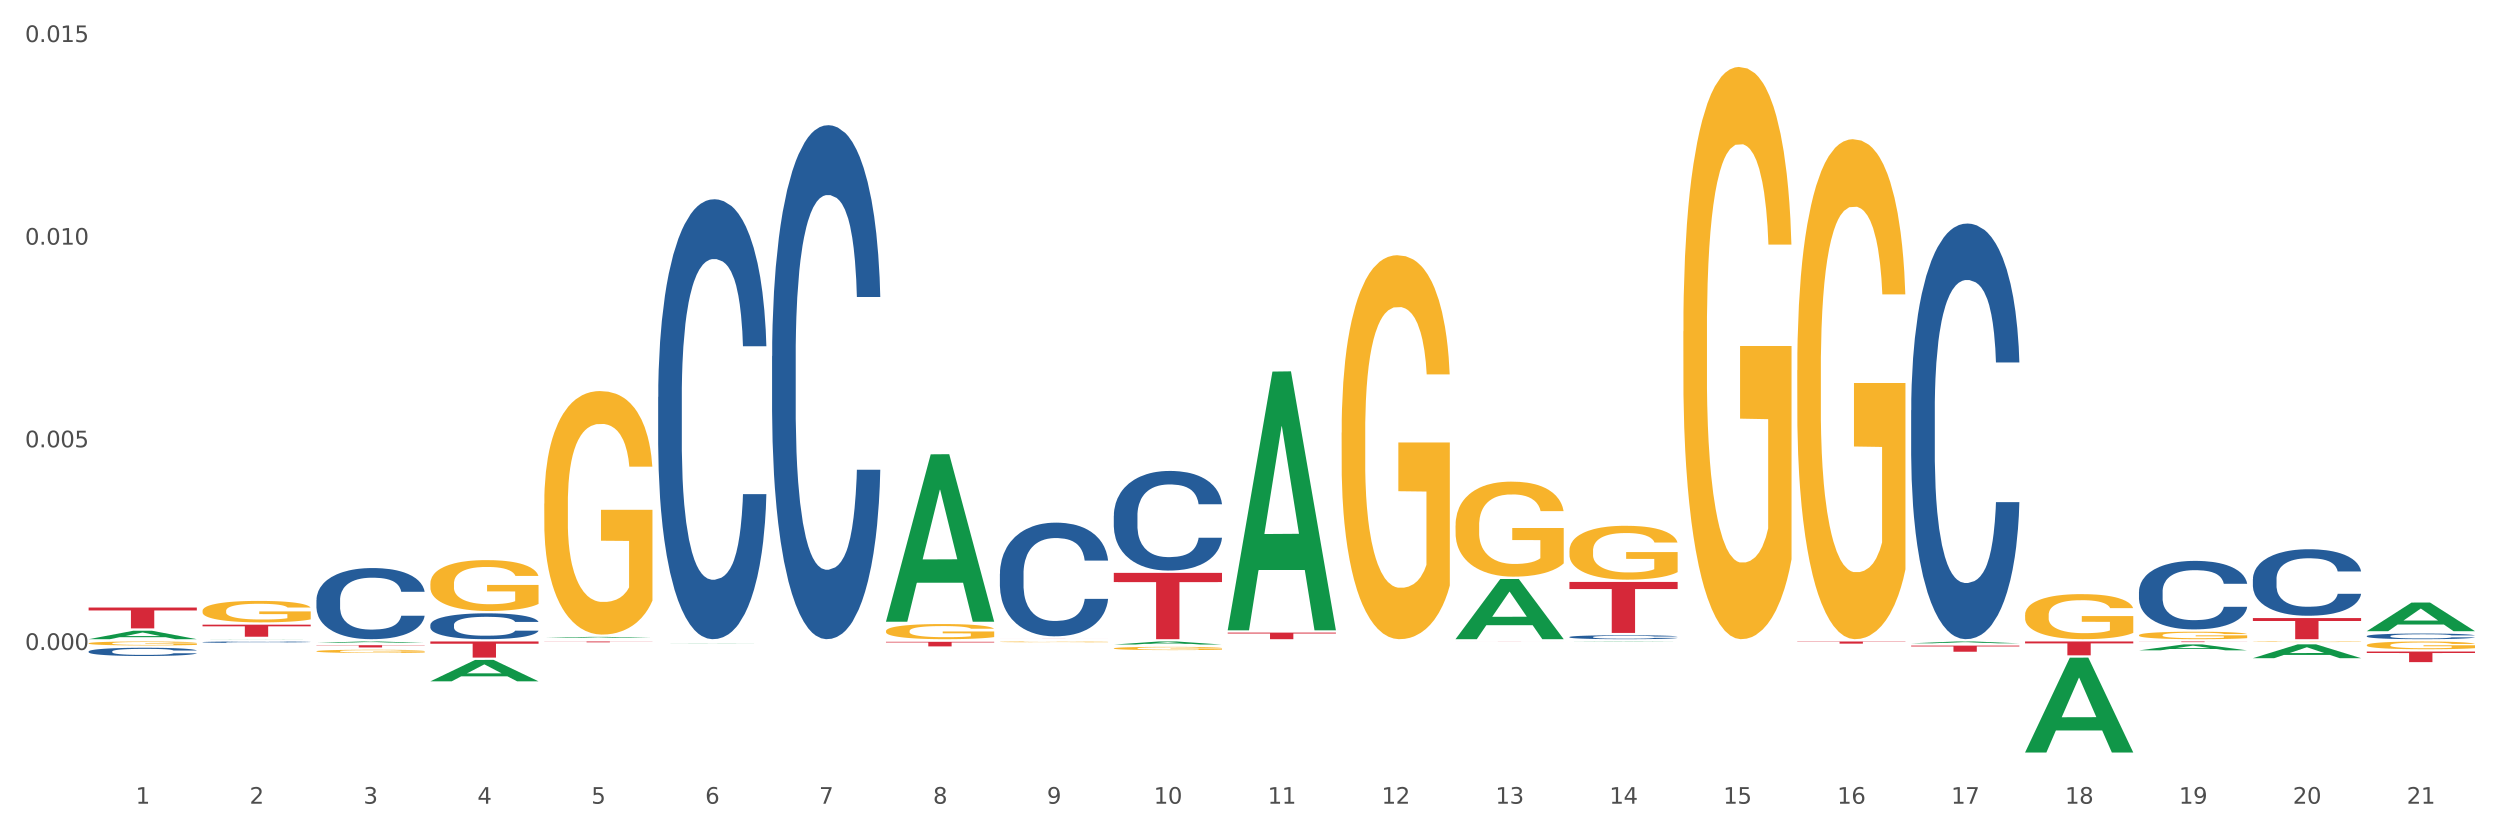 <?xml version="1.0" encoding="utf-8" standalone="no"?>
<!DOCTYPE svg PUBLIC "-//W3C//DTD SVG 1.1//EN"
  "http://www.w3.org/Graphics/SVG/1.1/DTD/svg11.dtd">
<svg xmlns:xlink="http://www.w3.org/1999/xlink" width="1080pt" height="360pt" viewBox="0 0 1080 360" xmlns="http://www.w3.org/2000/svg" version="1.1">
 <rect x="0" y="0" width="1080" height="360" fill="#333333" stroke="none"/>
 <defs>
  <style type="text/css">*{stroke-linejoin: round; stroke-linecap: butt}</style>
 </defs>
 <g id="figure_1">
  <g id="patch_1">
   <path d="M 0 360 
L 1080 360 
L 1080 0 
L 0 0 
z
" style="fill: #ffffff; stroke: #ffffff; stroke-linejoin: miter"/>
  </g>
  <g id="axes_1">
   <g id="matplotlib.axis_1">
    <g id="xtick_1">
     <g id="text_1">
      <!-- 1 -->
      <g style="fill: #4d4d4d" transform="translate(58.603 347.204) scale(0.096 -0.096)">
       <defs>
        <path id="DejaVuSans-31" d="M 794 531 
L 1825 531 
L 1825 4091 
L 703 3866 
L 703 4441 
L 1819 4666 
L 2450 4666 
L 2450 531 
L 3481 531 
L 3481 0 
L 794 0 
L 794 531 
z
" transform="scale(0.016)"/>
       </defs>
       <use xlink:href="#DejaVuSans-31"/>
      </g>
     </g>
    </g>
    <g id="xtick_2">
     <g id="text_2">
      <!-- 2 -->
      <g style="fill: #4d4d4d" transform="translate(107.811 347.204) scale(0.096 -0.096)">
       <defs>
        <path id="DejaVuSans-32" d="M 1228 531 
L 3431 531 
L 3431 0 
L 469 0 
L 469 531 
Q 828 903 1448 1529 
Q 2069 2156 2228 2338 
Q 2531 2678 2651 2914 
Q 2772 3150 2772 3378 
Q 2772 3750 2511 3984 
Q 2250 4219 1831 4219 
Q 1534 4219 1204 4116 
Q 875 4013 500 3803 
L 500 4441 
Q 881 4594 1212 4672 
Q 1544 4750 1819 4750 
Q 2544 4750 2975 4387 
Q 3406 4025 3406 3419 
Q 3406 3131 3298 2873 
Q 3191 2616 2906 2266 
Q 2828 2175 2409 1742 
Q 1991 1309 1228 531 
z
" transform="scale(0.016)"/>
       </defs>
       <use xlink:href="#DejaVuSans-32"/>
      </g>
     </g>
    </g>
    <g id="xtick_3">
     <g id="text_3">
      <!-- 3 -->
      <g style="fill: #4d4d4d" transform="translate(157.02 347.204) scale(0.096 -0.096)">
       <defs>
        <path id="DejaVuSans-33" d="M 2597 2516 
Q 3050 2419 3304 2112 
Q 3559 1806 3559 1356 
Q 3559 666 3084 287 
Q 2609 -91 1734 -91 
Q 1441 -91 1130 -33 
Q 819 25 488 141 
L 488 750 
Q 750 597 1062 519 
Q 1375 441 1716 441 
Q 2309 441 2620 675 
Q 2931 909 2931 1356 
Q 2931 1769 2642 2001 
Q 2353 2234 1838 2234 
L 1294 2234 
L 1294 2753 
L 1863 2753 
Q 2328 2753 2575 2939 
Q 2822 3125 2822 3475 
Q 2822 3834 2567 4026 
Q 2313 4219 1838 4219 
Q 1578 4219 1281 4162 
Q 984 4106 628 3988 
L 628 4550 
Q 988 4650 1302 4700 
Q 1616 4750 1894 4750 
Q 2613 4750 3031 4423 
Q 3450 4097 3450 3541 
Q 3450 3153 3228 2886 
Q 3006 2619 2597 2516 
z
" transform="scale(0.016)"/>
       </defs>
       <use xlink:href="#DejaVuSans-33"/>
      </g>
     </g>
    </g>
    <g id="xtick_4">
     <g id="text_4">
      <!-- 4 -->
      <g style="fill: #4d4d4d" transform="translate(206.228 347.204) scale(0.096 -0.096)">
       <defs>
        <path id="DejaVuSans-34" d="M 2419 4116 
L 825 1625 
L 2419 1625 
L 2419 4116 
z
M 2253 4666 
L 3047 4666 
L 3047 1625 
L 3713 1625 
L 3713 1100 
L 3047 1100 
L 3047 0 
L 2419 0 
L 2419 1100 
L 313 1100 
L 313 1709 
L 2253 4666 
z
" transform="scale(0.016)"/>
       </defs>
       <use xlink:href="#DejaVuSans-34"/>
      </g>
     </g>
    </g>
    <g id="xtick_5">
     <g id="text_5">
      <!-- 5 -->
      <g style="fill: #4d4d4d" transform="translate(255.437 347.204) scale(0.096 -0.096)">
       <defs>
        <path id="DejaVuSans-35" d="M 691 4666 
L 3169 4666 
L 3169 4134 
L 1269 4134 
L 1269 2991 
Q 1406 3038 1543 3061 
Q 1681 3084 1819 3084 
Q 2600 3084 3056 2656 
Q 3513 2228 3513 1497 
Q 3513 744 3044 326 
Q 2575 -91 1722 -91 
Q 1428 -91 1123 -41 
Q 819 9 494 109 
L 494 744 
Q 775 591 1075 516 
Q 1375 441 1709 441 
Q 2250 441 2565 725 
Q 2881 1009 2881 1497 
Q 2881 1984 2565 2268 
Q 2250 2553 1709 2553 
Q 1456 2553 1204 2497 
Q 953 2441 691 2322 
L 691 4666 
z
" transform="scale(0.016)"/>
       </defs>
       <use xlink:href="#DejaVuSans-35"/>
      </g>
     </g>
    </g>
    <g id="xtick_6">
     <g id="text_6">
      <!-- 6 -->
      <g style="fill: #4d4d4d" transform="translate(304.645 347.204) scale(0.096 -0.096)">
       <defs>
        <path id="DejaVuSans-36" d="M 2113 2584 
Q 1688 2584 1439 2293 
Q 1191 2003 1191 1497 
Q 1191 994 1439 701 
Q 1688 409 2113 409 
Q 2538 409 2786 701 
Q 3034 994 3034 1497 
Q 3034 2003 2786 2293 
Q 2538 2584 2113 2584 
z
M 3366 4563 
L 3366 3988 
Q 3128 4100 2886 4159 
Q 2644 4219 2406 4219 
Q 1781 4219 1451 3797 
Q 1122 3375 1075 2522 
Q 1259 2794 1537 2939 
Q 1816 3084 2150 3084 
Q 2853 3084 3261 2657 
Q 3669 2231 3669 1497 
Q 3669 778 3244 343 
Q 2819 -91 2113 -91 
Q 1303 -91 875 529 
Q 447 1150 447 2328 
Q 447 3434 972 4092 
Q 1497 4750 2381 4750 
Q 2619 4750 2861 4703 
Q 3103 4656 3366 4563 
z
" transform="scale(0.016)"/>
       </defs>
       <use xlink:href="#DejaVuSans-36"/>
      </g>
     </g>
    </g>
    <g id="xtick_7">
     <g id="text_7">
      <!-- 7 -->
      <g style="fill: #4d4d4d" transform="translate(353.854 347.204) scale(0.096 -0.096)">
       <defs>
        <path id="DejaVuSans-37" d="M 525 4666 
L 3525 4666 
L 3525 4397 
L 1831 0 
L 1172 0 
L 2766 4134 
L 525 4134 
L 525 4666 
z
" transform="scale(0.016)"/>
       </defs>
       <use xlink:href="#DejaVuSans-37"/>
      </g>
     </g>
    </g>
    <g id="xtick_8">
     <g id="text_8">
      <!-- 8 -->
      <g style="fill: #4d4d4d" transform="translate(403.062 347.204) scale(0.096 -0.096)">
       <defs>
        <path id="DejaVuSans-38" d="M 2034 2216 
Q 1584 2216 1326 1975 
Q 1069 1734 1069 1313 
Q 1069 891 1326 650 
Q 1584 409 2034 409 
Q 2484 409 2743 651 
Q 3003 894 3003 1313 
Q 3003 1734 2745 1975 
Q 2488 2216 2034 2216 
z
M 1403 2484 
Q 997 2584 770 2862 
Q 544 3141 544 3541 
Q 544 4100 942 4425 
Q 1341 4750 2034 4750 
Q 2731 4750 3128 4425 
Q 3525 4100 3525 3541 
Q 3525 3141 3298 2862 
Q 3072 2584 2669 2484 
Q 3125 2378 3379 2068 
Q 3634 1759 3634 1313 
Q 3634 634 3220 271 
Q 2806 -91 2034 -91 
Q 1263 -91 848 271 
Q 434 634 434 1313 
Q 434 1759 690 2068 
Q 947 2378 1403 2484 
z
M 1172 3481 
Q 1172 3119 1398 2916 
Q 1625 2713 2034 2713 
Q 2441 2713 2670 2916 
Q 2900 3119 2900 3481 
Q 2900 3844 2670 4047 
Q 2441 4250 2034 4250 
Q 1625 4250 1398 4047 
Q 1172 3844 1172 3481 
z
" transform="scale(0.016)"/>
       </defs>
       <use xlink:href="#DejaVuSans-38"/>
      </g>
     </g>
    </g>
    <g id="xtick_9">
     <g id="text_9">
      <!-- 9 -->
      <g style="fill: #4d4d4d" transform="translate(452.271 347.204) scale(0.096 -0.096)">
       <defs>
        <path id="DejaVuSans-39" d="M 703 97 
L 703 672 
Q 941 559 1184 500 
Q 1428 441 1663 441 
Q 2288 441 2617 861 
Q 2947 1281 2994 2138 
Q 2813 1869 2534 1725 
Q 2256 1581 1919 1581 
Q 1219 1581 811 2004 
Q 403 2428 403 3163 
Q 403 3881 828 4315 
Q 1253 4750 1959 4750 
Q 2769 4750 3195 4129 
Q 3622 3509 3622 2328 
Q 3622 1225 3098 567 
Q 2575 -91 1691 -91 
Q 1453 -91 1209 -44 
Q 966 3 703 97 
z
M 1959 2075 
Q 2384 2075 2632 2365 
Q 2881 2656 2881 3163 
Q 2881 3666 2632 3958 
Q 2384 4250 1959 4250 
Q 1534 4250 1286 3958 
Q 1038 3666 1038 3163 
Q 1038 2656 1286 2365 
Q 1534 2075 1959 2075 
z
" transform="scale(0.016)"/>
       </defs>
       <use xlink:href="#DejaVuSans-39"/>
      </g>
     </g>
    </g>
    <g id="xtick_10">
     <g id="text_10">
      <!-- 10 -->
      <g style="fill: #4d4d4d" transform="translate(498.425 347.204) scale(0.096 -0.096)">
       <defs>
        <path id="DejaVuSans-30" d="M 2034 4250 
Q 1547 4250 1301 3770 
Q 1056 3291 1056 2328 
Q 1056 1369 1301 889 
Q 1547 409 2034 409 
Q 2525 409 2770 889 
Q 3016 1369 3016 2328 
Q 3016 3291 2770 3770 
Q 2525 4250 2034 4250 
z
M 2034 4750 
Q 2819 4750 3233 4129 
Q 3647 3509 3647 2328 
Q 3647 1150 3233 529 
Q 2819 -91 2034 -91 
Q 1250 -91 836 529 
Q 422 1150 422 2328 
Q 422 3509 836 4129 
Q 1250 4750 2034 4750 
z
" transform="scale(0.016)"/>
       </defs>
       <use xlink:href="#DejaVuSans-31"/>
       <use xlink:href="#DejaVuSans-30" transform="translate(63.623 0)"/>
      </g>
     </g>
    </g>
    <g id="xtick_11">
     <g id="text_11">
      <!-- 11 -->
      <g style="fill: #4d4d4d" transform="translate(547.634 347.204) scale(0.096 -0.096)">
       <use xlink:href="#DejaVuSans-31"/>
       <use xlink:href="#DejaVuSans-31" transform="translate(63.623 0)"/>
      </g>
     </g>
    </g>
    <g id="xtick_12">
     <g id="text_12">
      <!-- 12 -->
      <g style="fill: #4d4d4d" transform="translate(596.842 347.204) scale(0.096 -0.096)">
       <use xlink:href="#DejaVuSans-31"/>
       <use xlink:href="#DejaVuSans-32" transform="translate(63.623 0)"/>
      </g>
     </g>
    </g>
    <g id="xtick_13">
     <g id="text_13">
      <!-- 13 -->
      <g style="fill: #4d4d4d" transform="translate(646.05 347.204) scale(0.096 -0.096)">
       <use xlink:href="#DejaVuSans-31"/>
       <use xlink:href="#DejaVuSans-33" transform="translate(63.623 0)"/>
      </g>
     </g>
    </g>
    <g id="xtick_14">
     <g id="text_14">
      <!-- 14 -->
      <g style="fill: #4d4d4d" transform="translate(695.259 347.204) scale(0.096 -0.096)">
       <use xlink:href="#DejaVuSans-31"/>
       <use xlink:href="#DejaVuSans-34" transform="translate(63.623 0)"/>
      </g>
     </g>
    </g>
    <g id="xtick_15">
     <g id="text_15">
      <!-- 15 -->
      <g style="fill: #4d4d4d" transform="translate(744.467 347.204) scale(0.096 -0.096)">
       <use xlink:href="#DejaVuSans-31"/>
       <use xlink:href="#DejaVuSans-35" transform="translate(63.623 0)"/>
      </g>
     </g>
    </g>
    <g id="xtick_16">
     <g id="text_16">
      <!-- 16 -->
      <g style="fill: #4d4d4d" transform="translate(793.676 347.204) scale(0.096 -0.096)">
       <use xlink:href="#DejaVuSans-31"/>
       <use xlink:href="#DejaVuSans-36" transform="translate(63.623 0)"/>
      </g>
     </g>
    </g>
    <g id="xtick_17">
     <g id="text_17">
      <!-- 17 -->
      <g style="fill: #4d4d4d" transform="translate(842.884 347.204) scale(0.096 -0.096)">
       <use xlink:href="#DejaVuSans-31"/>
       <use xlink:href="#DejaVuSans-37" transform="translate(63.623 0)"/>
      </g>
     </g>
    </g>
    <g id="xtick_18">
     <g id="text_18">
      <!-- 18 -->
      <g style="fill: #4d4d4d" transform="translate(892.093 347.204) scale(0.096 -0.096)">
       <use xlink:href="#DejaVuSans-31"/>
       <use xlink:href="#DejaVuSans-38" transform="translate(63.623 0)"/>
      </g>
     </g>
    </g>
    <g id="xtick_19">
     <g id="text_19">
      <!-- 19 -->
      <g style="fill: #4d4d4d" transform="translate(941.301 347.204) scale(0.096 -0.096)">
       <use xlink:href="#DejaVuSans-31"/>
       <use xlink:href="#DejaVuSans-39" transform="translate(63.623 0)"/>
      </g>
     </g>
    </g>
    <g id="xtick_20">
     <g id="text_20">
      <!-- 20 -->
      <g style="fill: #4d4d4d" transform="translate(990.51 347.204) scale(0.096 -0.096)">
       <use xlink:href="#DejaVuSans-32"/>
       <use xlink:href="#DejaVuSans-30" transform="translate(63.623 0)"/>
      </g>
     </g>
    </g>
    <g id="xtick_21">
     <g id="text_21">
      <!-- 21 -->
      <g style="fill: #4d4d4d" transform="translate(1039.718 347.204) scale(0.096 -0.096)">
       <use xlink:href="#DejaVuSans-32"/>
       <use xlink:href="#DejaVuSans-31" transform="translate(63.623 0)"/>
      </g>
     </g>
    </g>
    <g id="xtick_22"/>
    <g id="xtick_23"/>
    <g id="xtick_24"/>
    <g id="xtick_25"/>
    <g id="xtick_26"/>
    <g id="xtick_27"/>
    <g id="xtick_28"/>
    <g id="xtick_29"/>
    <g id="xtick_30"/>
    <g id="xtick_31"/>
    <g id="xtick_32"/>
    <g id="xtick_33"/>
    <g id="xtick_34"/>
    <g id="xtick_35"/>
    <g id="xtick_36"/>
    <g id="xtick_37"/>
    <g id="xtick_38"/>
    <g id="xtick_39"/>
    <g id="xtick_40"/>
    <g id="xtick_41"/>
   </g>
   <g id="matplotlib.axis_2">
    <g id="ytick_1">
     <g id="text_22">
      <!-- 0.000 -->
      <g style="fill: #4d4d4d" transform="translate(10.8 280.773) scale(0.096 -0.096)">
       <defs>
        <path id="DejaVuSans-2e" d="M 684 794 
L 1344 794 
L 1344 0 
L 684 0 
L 684 794 
z
" transform="scale(0.016)"/>
       </defs>
       <use xlink:href="#DejaVuSans-30"/>
       <use xlink:href="#DejaVuSans-2e" transform="translate(63.623 0)"/>
       <use xlink:href="#DejaVuSans-30" transform="translate(95.41 0)"/>
       <use xlink:href="#DejaVuSans-30" transform="translate(159.033 0)"/>
       <use xlink:href="#DejaVuSans-30" transform="translate(222.656 0)"/>
      </g>
     </g>
    </g>
    <g id="ytick_2">
     <g id="text_23">
      <!-- 0.005 -->
      <g style="fill: #4d4d4d" transform="translate(10.8 193.234) scale(0.096 -0.096)">
       <use xlink:href="#DejaVuSans-30"/>
       <use xlink:href="#DejaVuSans-2e" transform="translate(63.623 0)"/>
       <use xlink:href="#DejaVuSans-30" transform="translate(95.41 0)"/>
       <use xlink:href="#DejaVuSans-30" transform="translate(159.033 0)"/>
       <use xlink:href="#DejaVuSans-35" transform="translate(222.656 0)"/>
      </g>
     </g>
    </g>
    <g id="ytick_3">
     <g id="text_24">
      <!-- 0.010 -->
      <g style="fill: #4d4d4d" transform="translate(10.8 105.694) scale(0.096 -0.096)">
       <use xlink:href="#DejaVuSans-30"/>
       <use xlink:href="#DejaVuSans-2e" transform="translate(63.623 0)"/>
       <use xlink:href="#DejaVuSans-30" transform="translate(95.41 0)"/>
       <use xlink:href="#DejaVuSans-31" transform="translate(159.033 0)"/>
       <use xlink:href="#DejaVuSans-30" transform="translate(222.656 0)"/>
      </g>
     </g>
    </g>
    <g id="ytick_4">
     <g id="text_25">
      <!-- 0.015 -->
      <g style="fill: #4d4d4d" transform="translate(10.8 18.155) scale(0.096 -0.096)">
       <use xlink:href="#DejaVuSans-30"/>
       <use xlink:href="#DejaVuSans-2e" transform="translate(63.623 0)"/>
       <use xlink:href="#DejaVuSans-30" transform="translate(95.41 0)"/>
       <use xlink:href="#DejaVuSans-31" transform="translate(159.033 0)"/>
       <use xlink:href="#DejaVuSans-35" transform="translate(222.656 0)"/>
      </g>
     </g>
    </g>
    <g id="ytick_5"/>
    <g id="ytick_6"/>
    <g id="ytick_7"/>
    <g id="ytick_8"/>
   </g>
   <g id="PolyCollection_1">
    <path d="M 38.283 276.126 
L 38.331 276.123 
L 57.609 272.476 
L 65.609 272.473 
L 85.031 276.133 
L 75.778 276.133 
L 71.585 275.281 
L 51.681 275.281 
L 51.536 275.295 
L 47.488 276.133 
L 38.283 276.133 
L 38.283 276.126 
L 54.187 274.772 
L 69.079 274.769 
L 61.705 273.253 
L 61.609 273.246 
L 61.512 273.256 
L 54.139 274.769 
L 54.187 274.772 
L 38.283 276.126 
z
" clip-path="url(#p23a845b38c)" style="fill: #109648"/>
    <path d="M 87.491 276.133 
L 87.54 276.133 
L 106.817 276.061 
L 114.817 276.061 
L 134.239 276.133 
L 124.986 276.133 
L 120.793 276.116 
L 100.889 276.116 
L 100.745 276.117 
L 96.696 276.133 
L 87.491 276.133 
L 87.491 276.133 
L 103.395 276.106 
L 118.287 276.106 
L 110.914 276.076 
L 110.817 276.076 
L 110.721 276.076 
L 103.347 276.106 
L 103.395 276.106 
L 87.491 276.133 
z
" clip-path="url(#p23a845b38c)" style="fill: #109648"/>
    <path d="M 136.7 277.725 
L 136.748 277.725 
L 156.026 277.127 
L 164.026 277.126 
L 183.448 277.726 
L 174.195 277.726 
L 170.002 277.586 
L 150.098 277.586 
L 149.953 277.589 
L 145.905 277.726 
L 136.7 277.726 
L 136.7 277.725 
L 152.604 277.503 
L 167.496 277.503 
L 160.122 277.254 
L 160.026 277.253 
L 159.929 277.255 
L 152.556 277.503 
L 152.604 277.503 
L 136.7 277.725 
z
" clip-path="url(#p23a845b38c)" style="fill: #109648"/>
    <path d="M 185.908 294.324 
L 185.957 294.315 
L 205.234 285.082 
L 213.234 285.073 
L 232.656 294.341 
L 223.403 294.341 
L 219.21 292.183 
L 199.306 292.183 
L 199.162 292.218 
L 195.113 294.341 
L 185.908 294.341 
L 185.908 294.324 
L 201.812 290.895 
L 216.704 290.886 
L 209.331 287.048 
L 209.234 287.031 
L 209.138 287.057 
L 201.764 290.886 
L 201.812 290.895 
L 185.908 294.324 
z
" clip-path="url(#p23a845b38c)" style="fill: #109648"/>
    <path d="M 628.784 277.126 
L 675.532 277.126 
L 675.532 277.131 
L 657.143 277.131 
L 657.143 277.164 
L 647.063 277.164 
L 647.063 277.131 
L 628.784 277.131 
L 628.784 277.126 
L 628.784 277.126 
z
" clip-path="url(#p23a845b38c)" style="fill: #d62839"/>
    <path d="M 530.367 273.296 
L 577.116 273.296 
L 577.116 273.69 
L 558.726 273.693 
L 558.726 276.133 
L 548.646 276.133 
L 548.646 273.693 
L 530.367 273.69 
L 530.367 273.298 
L 530.367 273.296 
z
" clip-path="url(#p23a845b38c)" style="fill: #d62839"/>
    <path d="M 481.159 247.483 
L 527.907 247.483 
L 527.907 251.465 
L 509.518 251.492 
L 509.518 276.133 
L 499.437 276.133 
L 499.437 251.492 
L 481.159 251.465 
L 481.159 247.51 
L 481.159 247.483 
z
" clip-path="url(#p23a845b38c)" style="fill: #d62839"/>
    <path d="M 431.951 275.884 
L 478.699 275.884 
L 478.699 275.889 
L 460.31 275.889 
L 460.31 275.92 
L 450.229 275.92 
L 450.229 275.889 
L 431.951 275.889 
L 431.951 275.884 
L 431.951 275.884 
z
" clip-path="url(#p23a845b38c)" style="fill: #d62839"/>
    <path d="M 825.618 278.909 
L 872.366 278.909 
L 872.366 279.277 
L 853.977 279.279 
L 853.977 281.555 
L 843.896 281.555 
L 843.896 279.279 
L 825.618 279.277 
L 825.618 278.911 
L 825.618 278.909 
z
" clip-path="url(#p23a845b38c)" style="fill: #d62839"/>
    <path d="M 874.827 277.126 
L 921.575 277.126 
L 921.575 277.955 
L 903.186 277.961 
L 903.186 283.095 
L 893.105 283.095 
L 893.105 277.961 
L 874.827 277.955 
L 874.827 277.132 
L 874.827 277.126 
z
" clip-path="url(#p23a845b38c)" style="fill: #d62839"/>
    <path d="M 382.742 268.457 
L 382.79 268.389 
L 402.068 196.268 
L 410.068 196.2 
L 429.49 268.593 
L 420.237 268.593 
L 416.044 251.736 
L 396.14 251.736 
L 395.995 252.008 
L 391.947 268.593 
L 382.742 268.593 
L 382.742 268.457 
L 398.646 241.675 
L 413.538 241.607 
L 406.164 211.631 
L 406.068 211.495 
L 405.972 211.699 
L 398.598 241.607 
L 398.646 241.675 
L 382.742 268.457 
z
" clip-path="url(#p23a845b38c)" style="fill: #109648"/>
    <path d="M 382.742 272.612 
L 382.797 272.606 
L 382.797 272.39 
L 382.908 272.205 
L 383.46 271.757 
L 384.288 271.386 
L 384.895 271.189 
L 385.502 271.027 
L 386.219 270.866 
L 387.102 270.698 
L 388.703 270.453 
L 389.696 270.328 
L 390.911 270.196 
L 393.118 270.005 
L 394.719 269.897 
L 396.375 269.807 
L 399.079 269.7 
L 400.845 269.652 
L 402.722 269.616 
L 404.985 269.592 
L 406.696 269.586 
L 410.449 269.604 
L 413.65 269.658 
L 415.195 269.7 
L 417.182 269.772 
L 418.231 269.819 
L 419.942 269.915 
L 421.708 270.041 
L 422.922 270.148 
L 424.744 270.351 
L 426.123 270.555 
L 427.393 270.806 
L 428.055 270.979 
L 428.552 271.141 
L 428.993 271.326 
L 429.435 271.619 
L 419.5 271.619 
L 419.114 271.41 
L 418.507 271.212 
L 417.624 271.021 
L 416.851 270.902 
L 415.526 270.752 
L 414.312 270.656 
L 413.043 270.585 
L 411.497 270.525 
L 410.283 270.495 
L 408.572 270.471 
L 405.205 270.477 
L 402.943 270.525 
L 401.397 270.585 
L 400.404 270.638 
L 399.521 270.698 
L 398.527 270.782 
L 397.368 270.908 
L 396.54 271.021 
L 395.712 271.165 
L 395.05 271.308 
L 394.443 271.476 
L 393.946 271.655 
L 393.56 271.84 
L 393.229 272.067 
L 392.953 272.444 
L 392.953 273.263 
L 393.063 273.449 
L 393.339 273.694 
L 393.67 273.879 
L 394.222 274.1 
L 394.719 274.25 
L 395.657 274.465 
L 396.706 274.644 
L 397.534 274.758 
L 398.362 274.854 
L 399.797 274.985 
L 401.397 275.093 
L 402.777 275.159 
L 404.654 275.218 
L 405.923 275.242 
L 407.027 275.254 
L 409.731 275.254 
L 411.663 275.236 
L 413.816 275.194 
L 415.471 275.141 
L 416.851 275.075 
L 418.396 274.967 
L 419.39 274.866 
L 419.39 273.616 
L 407.248 273.61 
L 407.248 272.779 
L 429.49 272.779 
L 429.49 275.218 
L 428.552 275.344 
L 427.503 275.458 
L 426.399 275.559 
L 424.744 275.685 
L 422.757 275.804 
L 420.991 275.888 
L 419.114 275.96 
L 416.906 276.026 
L 414.036 276.085 
L 412.27 276.109 
L 410.062 276.127 
L 407.468 276.133 
L 405.205 276.121 
L 402.998 276.091 
L 400.68 276.037 
L 398.417 275.96 
L 396.706 275.882 
L 394.995 275.786 
L 393.174 275.661 
L 391.739 275.541 
L 390.635 275.434 
L 389.42 275.296 
L 388.096 275.117 
L 387.102 274.955 
L 386.219 274.788 
L 385.281 274.573 
L 384.619 274.387 
L 383.956 274.154 
L 383.57 273.981 
L 383.128 273.712 
L 382.797 273.335 
L 382.742 272.612 
z
" clip-path="url(#p23a845b38c)" style="fill: #f7b32b"/>
    <path d="M 1022.452 272.667 
L 1022.5 272.655 
L 1041.778 260.31 
L 1049.778 260.298 
L 1069.2 272.69 
L 1059.947 272.69 
L 1055.754 269.805 
L 1035.85 269.805 
L 1035.705 269.851 
L 1031.657 272.69 
L 1022.452 272.69 
L 1022.452 272.667 
L 1038.356 268.083 
L 1053.248 268.071 
L 1045.874 262.939 
L 1045.778 262.916 
L 1045.681 262.951 
L 1038.308 268.071 
L 1038.356 268.083 
L 1022.452 272.667 
z
" clip-path="url(#p23a845b38c)" style="fill: #109648"/>
    <path d="M 87.491 277.4 
L 87.547 277.4 
L 87.547 277.384 
L 87.712 277.363 
L 88.32 277.324 
L 89.094 277.294 
L 90.42 277.26 
L 91.138 277.245 
L 92.078 277.229 
L 94.012 277.203 
L 96.222 277.181 
L 97.769 277.168 
L 98.93 277.161 
L 101.527 277.147 
L 103.019 277.141 
L 104.566 277.135 
L 105.892 277.132 
L 108.103 277.128 
L 109.871 277.127 
L 111.915 277.126 
L 113.628 277.127 
L 115.894 277.129 
L 119.209 277.135 
L 120.48 277.139 
L 122.193 277.146 
L 123.962 277.155 
L 125.398 277.164 
L 127.056 277.177 
L 128.769 277.193 
L 130.427 277.215 
L 131.587 277.234 
L 132.526 277.255 
L 133.355 277.28 
L 133.963 277.307 
L 134.239 277.33 
L 124.127 277.33 
L 123.851 277.309 
L 123.298 277.287 
L 122.746 277.272 
L 122.138 277.26 
L 121.199 277.246 
L 120.37 277.237 
L 118.988 277.226 
L 117.717 277.22 
L 116.668 277.216 
L 115.397 277.212 
L 112.689 277.209 
L 110.755 277.209 
L 109.539 277.21 
L 108.047 277.213 
L 106.776 277.217 
L 105.284 277.224 
L 104.124 277.231 
L 102.964 277.24 
L 102.301 277.247 
L 101.306 277.259 
L 100.643 277.269 
L 99.759 277.287 
L 99.261 277.299 
L 98.377 277.331 
L 97.99 277.354 
L 97.825 277.37 
L 97.714 277.388 
L 97.714 277.475 
L 98.046 277.514 
L 98.322 277.531 
L 98.764 277.55 
L 99.593 277.574 
L 100.809 277.598 
L 102.079 277.615 
L 103.129 277.626 
L 104.124 277.634 
L 105.119 277.64 
L 106.334 277.645 
L 107.329 277.649 
L 108.821 277.652 
L 110.589 277.654 
L 111.971 277.654 
L 114.789 277.651 
L 116.06 277.648 
L 117.275 277.644 
L 118.602 277.638 
L 119.651 277.632 
L 120.259 277.627 
L 121.254 277.616 
L 122.028 277.605 
L 122.691 277.592 
L 123.133 277.581 
L 123.63 277.564 
L 124.017 277.545 
L 124.127 277.535 
L 134.239 277.535 
L 134.018 277.555 
L 133.632 277.575 
L 132.858 277.601 
L 132.25 277.616 
L 131.311 277.634 
L 130.316 277.65 
L 128.935 277.667 
L 127.664 277.68 
L 126.338 277.691 
L 124.901 277.701 
L 122.304 277.715 
L 121.364 277.719 
L 119.375 277.726 
L 117.828 277.73 
L 115.562 277.734 
L 113.242 277.736 
L 110.81 277.736 
L 108.655 277.735 
L 106.279 277.732 
L 104.787 277.729 
L 103.129 277.724 
L 101.195 277.716 
L 99.372 277.706 
L 97.659 277.695 
L 96.056 277.682 
L 94.564 277.668 
L 92.63 277.644 
L 91.194 277.62 
L 90.144 277.599 
L 89.425 277.58 
L 88.707 277.557 
L 88.32 277.541 
L 87.712 277.502 
L 87.491 277.465 
L 87.491 277.4 
z
" clip-path="url(#p23a845b38c)" style="fill: #255c99"/>
    <path d="M 924.035 280.95 
L 924.083 280.947 
L 943.361 278.388 
L 951.361 278.386 
L 970.783 280.955 
L 961.53 280.955 
L 957.337 280.356 
L 937.433 280.356 
L 937.288 280.366 
L 933.24 280.955 
L 924.035 280.955 
L 924.035 280.95 
L 939.939 280 
L 954.831 279.997 
L 947.457 278.934 
L 947.361 278.929 
L 947.265 278.936 
L 939.891 279.997 
L 939.939 280 
L 924.035 280.95 
z
" clip-path="url(#p23a845b38c)" style="fill: #109648"/>
    <path d="M 973.244 284.323 
L 973.292 284.317 
L 992.569 278.365 
L 1000.569 278.359 
L 1019.992 284.334 
L 1010.738 284.334 
L 1006.545 282.943 
L 986.641 282.943 
L 986.497 282.965 
L 982.449 284.334 
L 973.244 284.334 
L 973.244 284.323 
L 989.147 282.113 
L 1004.039 282.107 
L 996.666 279.633 
L 996.569 279.622 
L 996.473 279.638 
L 989.099 282.107 
L 989.147 282.113 
L 973.244 284.323 
z
" clip-path="url(#p23a845b38c)" style="fill: #109648"/>
    <path d="M 825.618 277.914 
L 825.666 277.914 
L 844.944 277.127 
L 852.944 277.126 
L 872.366 277.916 
L 863.113 277.916 
L 858.92 277.732 
L 839.016 277.732 
L 838.871 277.735 
L 834.823 277.916 
L 825.618 277.916 
L 825.618 277.914 
L 841.522 277.622 
L 856.414 277.622 
L 849.04 277.294 
L 848.944 277.293 
L 848.848 277.295 
L 841.474 277.622 
L 841.522 277.622 
L 825.618 277.914 
z
" clip-path="url(#p23a845b38c)" style="fill: #109648"/>
    <path d="M 874.827 325.023 
L 874.875 324.984 
L 894.152 284.126 
L 902.153 284.088 
L 921.575 325.1 
L 912.321 325.1 
L 908.129 315.55 
L 888.225 315.55 
L 888.08 315.704 
L 884.032 325.1 
L 874.827 325.1 
L 874.827 325.023 
L 890.731 309.85 
L 905.622 309.812 
L 898.249 292.829 
L 898.152 292.752 
L 898.056 292.868 
L 890.682 309.812 
L 890.731 309.85 
L 874.827 325.023 
z
" clip-path="url(#p23a845b38c)" style="fill: #109648"/>
    <path d="M 136.7 281.334 
L 136.755 281.333 
L 136.755 281.287 
L 136.865 281.248 
L 137.417 281.152 
L 138.245 281.074 
L 138.852 281.032 
L 139.46 280.998 
L 140.177 280.963 
L 141.06 280.928 
L 142.661 280.876 
L 143.654 280.849 
L 144.868 280.821 
L 147.076 280.78 
L 148.677 280.758 
L 150.332 280.739 
L 153.037 280.716 
L 154.803 280.706 
L 156.68 280.698 
L 158.942 280.693 
L 160.653 280.692 
L 164.407 280.695 
L 167.608 280.707 
L 169.153 280.716 
L 171.14 280.731 
L 172.189 280.741 
L 173.9 280.761 
L 175.666 280.788 
L 176.88 280.811 
L 178.701 280.854 
L 180.081 280.897 
L 181.351 280.951 
L 182.013 280.987 
L 182.51 281.022 
L 182.951 281.061 
L 183.393 281.123 
L 173.458 281.123 
L 173.072 281.079 
L 172.465 281.037 
L 171.582 280.996 
L 170.809 280.971 
L 169.484 280.939 
L 168.27 280.919 
L 167.001 280.904 
L 165.455 280.891 
L 164.241 280.885 
L 162.53 280.879 
L 159.163 280.881 
L 156.9 280.891 
L 155.355 280.904 
L 154.361 280.915 
L 153.478 280.928 
L 152.485 280.945 
L 151.326 280.972 
L 150.498 280.996 
L 149.67 281.027 
L 149.008 281.057 
L 148.401 281.093 
L 147.904 281.131 
L 147.518 281.17 
L 147.186 281.218 
L 146.911 281.298 
L 146.911 281.472 
L 147.021 281.512 
L 147.297 281.564 
L 147.628 281.603 
L 148.18 281.65 
L 148.677 281.682 
L 149.615 281.727 
L 150.664 281.765 
L 151.491 281.79 
L 152.319 281.81 
L 153.754 281.838 
L 155.355 281.861 
L 156.735 281.875 
L 158.611 281.887 
L 159.881 281.892 
L 160.985 281.895 
L 163.689 281.895 
L 165.621 281.891 
L 167.773 281.882 
L 169.429 281.871 
L 170.809 281.857 
L 172.354 281.834 
L 173.348 281.812 
L 173.348 281.547 
L 161.205 281.546 
L 161.205 281.369 
L 183.448 281.369 
L 183.448 281.887 
L 182.51 281.914 
L 181.461 281.938 
L 180.357 281.96 
L 178.701 281.986 
L 176.714 282.012 
L 174.948 282.029 
L 173.072 282.045 
L 170.864 282.059 
L 167.994 282.071 
L 166.228 282.076 
L 164.02 282.08 
L 161.426 282.081 
L 159.163 282.079 
L 156.956 282.073 
L 154.637 282.061 
L 152.375 282.045 
L 150.664 282.028 
L 148.953 282.008 
L 147.131 281.981 
L 145.696 281.956 
L 144.592 281.933 
L 143.378 281.904 
L 142.054 281.866 
L 141.06 281.831 
L 140.177 281.796 
L 139.239 281.75 
L 138.576 281.711 
L 137.914 281.661 
L 137.528 281.625 
L 137.086 281.567 
L 136.755 281.487 
L 136.7 281.334 
z
" clip-path="url(#p23a845b38c)" style="fill: #f7b32b"/>
    <path d="M 825.618 177.246 
L 825.673 177.082 
L 825.673 172.491 
L 825.839 166.259 
L 826.447 154.78 
L 827.221 146.088 
L 828.547 135.921 
L 829.265 131.657 
L 830.205 126.901 
L 832.139 119.194 
L 834.349 112.634 
L 835.896 109.026 
L 837.057 106.73 
L 839.654 102.631 
L 841.146 100.827 
L 842.693 99.351 
L 844.019 98.367 
L 846.229 97.219 
L 847.998 96.727 
L 850.042 96.563 
L 851.755 96.727 
L 854.021 97.383 
L 857.336 99.351 
L 858.607 100.499 
L 860.32 102.467 
L 862.088 105.09 
L 863.525 107.714 
L 865.183 111.486 
L 866.896 116.406 
L 868.553 122.637 
L 869.714 128.377 
L 870.653 134.445 
L 871.482 141.824 
L 872.09 149.86 
L 872.366 156.584 
L 862.254 156.584 
L 861.978 150.516 
L 861.425 143.956 
L 860.873 139.529 
L 860.265 135.921 
L 859.325 131.821 
L 858.497 129.197 
L 857.115 126.081 
L 855.844 124.113 
L 854.794 122.965 
L 853.523 121.981 
L 850.816 120.998 
L 848.882 120.998 
L 847.666 121.326 
L 846.174 122.145 
L 844.903 123.293 
L 843.411 125.261 
L 842.251 127.393 
L 841.09 130.181 
L 840.427 132.149 
L 839.433 135.757 
L 838.77 138.709 
L 837.885 143.792 
L 837.388 147.4 
L 836.504 156.748 
L 836.117 163.635 
L 835.951 168.391 
L 835.841 173.639 
L 835.841 199.221 
L 836.172 210.701 
L 836.449 215.62 
L 836.891 221.196 
L 837.72 228.412 
L 838.935 235.463 
L 840.206 240.547 
L 841.256 243.663 
L 842.251 245.959 
L 843.245 247.763 
L 844.461 249.403 
L 845.456 250.387 
L 846.948 251.37 
L 848.716 251.862 
L 850.097 251.862 
L 852.915 251.043 
L 854.186 250.223 
L 855.402 249.075 
L 856.728 247.271 
L 857.778 245.303 
L 858.386 243.827 
L 859.381 240.711 
L 860.154 237.431 
L 860.817 233.659 
L 861.259 230.38 
L 861.757 225.46 
L 862.144 219.884 
L 862.254 216.932 
L 872.366 216.932 
L 872.145 222.836 
L 871.758 228.576 
L 870.985 236.283 
L 870.377 240.711 
L 869.438 246.123 
L 868.443 250.715 
L 867.061 255.798 
L 865.791 259.57 
L 864.464 262.85 
L 863.028 265.802 
L 860.431 269.901 
L 859.491 271.049 
L 857.502 273.017 
L 855.955 274.165 
L 853.689 275.313 
L 851.368 275.969 
L 848.937 276.133 
L 846.782 275.805 
L 844.406 274.821 
L 842.914 273.837 
L 841.256 272.361 
L 839.322 270.065 
L 837.499 267.278 
L 835.786 263.998 
L 834.183 260.226 
L 832.691 255.962 
L 830.757 248.911 
L 829.32 242.023 
L 828.271 235.627 
L 827.552 230.216 
L 826.834 223.328 
L 826.447 218.572 
L 825.839 207.093 
L 825.618 196.433 
L 825.618 177.246 
z
" clip-path="url(#p23a845b38c)" style="fill: #255c99"/>
    <path d="M 677.993 275.19 
L 678.048 275.189 
L 678.048 275.145 
L 678.214 275.085 
L 678.822 274.976 
L 679.595 274.893 
L 680.921 274.796 
L 681.64 274.755 
L 682.579 274.71 
L 684.513 274.637 
L 686.724 274.574 
L 688.271 274.54 
L 689.431 274.518 
L 692.028 274.479 
L 693.52 274.461 
L 695.067 274.447 
L 696.394 274.438 
L 698.604 274.427 
L 700.372 274.422 
L 702.417 274.421 
L 704.13 274.422 
L 706.395 274.429 
L 709.711 274.447 
L 710.982 274.458 
L 712.695 274.477 
L 714.463 274.502 
L 715.9 274.527 
L 717.557 274.563 
L 719.27 274.61 
L 720.928 274.669 
L 722.088 274.724 
L 723.028 274.782 
L 723.857 274.852 
L 724.465 274.929 
L 724.741 274.993 
L 714.629 274.993 
L 714.352 274.935 
L 713.8 274.873 
L 713.247 274.831 
L 712.639 274.796 
L 711.7 274.757 
L 710.871 274.732 
L 709.49 274.702 
L 708.219 274.684 
L 707.169 274.673 
L 705.898 274.663 
L 703.19 274.654 
L 701.256 274.654 
L 700.041 274.657 
L 698.549 274.665 
L 697.278 274.676 
L 695.786 274.694 
L 694.625 274.715 
L 693.465 274.741 
L 692.802 274.76 
L 691.807 274.795 
L 691.144 274.823 
L 690.26 274.871 
L 689.763 274.906 
L 688.879 274.995 
L 688.492 275.06 
L 688.326 275.106 
L 688.216 275.156 
L 688.216 275.4 
L 688.547 275.509 
L 688.823 275.556 
L 689.265 275.609 
L 690.094 275.678 
L 691.31 275.745 
L 692.581 275.794 
L 693.631 275.824 
L 694.625 275.845 
L 695.62 275.863 
L 696.836 275.878 
L 697.83 275.888 
L 699.322 275.897 
L 701.091 275.902 
L 702.472 275.902 
L 705.29 275.894 
L 706.561 275.886 
L 707.777 275.875 
L 709.103 275.858 
L 710.153 275.839 
L 710.761 275.825 
L 711.755 275.795 
L 712.529 275.764 
L 713.192 275.728 
L 713.634 275.697 
L 714.131 275.65 
L 714.518 275.597 
L 714.629 275.569 
L 724.741 275.569 
L 724.52 275.625 
L 724.133 275.68 
L 723.359 275.753 
L 722.752 275.795 
L 721.812 275.847 
L 720.818 275.891 
L 719.436 275.939 
L 718.165 275.975 
L 716.839 276.006 
L 715.402 276.035 
L 712.805 276.074 
L 711.866 276.085 
L 709.877 276.103 
L 708.329 276.114 
L 706.064 276.125 
L 703.743 276.132 
L 701.312 276.133 
L 699.157 276.13 
L 696.78 276.121 
L 695.288 276.111 
L 693.631 276.097 
L 691.697 276.075 
L 689.873 276.049 
L 688.16 276.017 
L 686.558 275.981 
L 685.066 275.941 
L 683.132 275.874 
L 681.695 275.808 
L 680.645 275.747 
L 679.927 275.695 
L 679.209 275.63 
L 678.822 275.584 
L 678.214 275.475 
L 677.993 275.373 
L 677.993 275.19 
z
" clip-path="url(#p23a845b38c)" style="fill: #255c99"/>
    <path d="M 481.159 222.784 
L 481.214 222.744 
L 481.214 221.644 
L 481.38 220.15 
L 481.988 217.398 
L 482.762 215.314 
L 484.088 212.876 
L 484.806 211.854 
L 485.745 210.714 
L 487.679 208.866 
L 489.89 207.294 
L 491.437 206.429 
L 492.597 205.878 
L 495.194 204.896 
L 496.686 204.463 
L 498.234 204.109 
L 499.56 203.873 
L 501.77 203.598 
L 503.538 203.48 
L 505.583 203.441 
L 507.296 203.48 
L 509.562 203.638 
L 512.877 204.109 
L 514.148 204.384 
L 515.861 204.856 
L 517.629 205.485 
L 519.066 206.114 
L 520.724 207.019 
L 522.437 208.198 
L 524.094 209.692 
L 525.255 211.068 
L 526.194 212.523 
L 527.023 214.292 
L 527.631 216.218 
L 527.907 217.83 
L 517.795 217.83 
L 517.519 216.375 
L 516.966 214.803 
L 516.413 213.741 
L 515.806 212.876 
L 514.866 211.894 
L 514.037 211.265 
L 512.656 210.518 
L 511.385 210.046 
L 510.335 209.771 
L 509.064 209.535 
L 506.357 209.299 
L 504.423 209.299 
L 503.207 209.377 
L 501.715 209.574 
L 500.444 209.849 
L 498.952 210.321 
L 497.792 210.832 
L 496.631 211.5 
L 495.968 211.972 
L 494.973 212.837 
L 494.31 213.545 
L 493.426 214.764 
L 492.929 215.629 
L 492.045 217.869 
L 491.658 219.521 
L 491.492 220.661 
L 491.382 221.919 
L 491.382 228.052 
L 491.713 230.804 
L 491.99 231.983 
L 492.432 233.32 
L 493.26 235.05 
L 494.476 236.741 
L 495.747 237.959 
L 496.797 238.706 
L 497.792 239.257 
L 498.786 239.689 
L 500.002 240.082 
L 500.997 240.318 
L 502.489 240.554 
L 504.257 240.672 
L 505.638 240.672 
L 508.456 240.475 
L 509.727 240.279 
L 510.943 240.004 
L 512.269 239.571 
L 513.319 239.099 
L 513.927 238.746 
L 514.922 237.999 
L 515.695 237.212 
L 516.358 236.308 
L 516.8 235.522 
L 517.298 234.342 
L 517.684 233.006 
L 517.795 232.298 
L 527.907 232.298 
L 527.686 233.713 
L 527.299 235.089 
L 526.526 236.937 
L 525.918 237.999 
L 524.978 239.296 
L 523.984 240.397 
L 522.602 241.616 
L 521.331 242.52 
L 520.005 243.306 
L 518.569 244.014 
L 515.971 244.997 
L 515.032 245.272 
L 513.043 245.744 
L 511.496 246.019 
L 509.23 246.294 
L 506.909 246.451 
L 504.478 246.491 
L 502.323 246.412 
L 499.947 246.176 
L 498.455 245.94 
L 496.797 245.586 
L 494.863 245.036 
L 493.039 244.368 
L 491.326 243.581 
L 489.724 242.677 
L 488.232 241.655 
L 486.298 239.964 
L 484.861 238.313 
L 483.811 236.78 
L 483.093 235.482 
L 482.375 233.831 
L 481.988 232.691 
L 481.38 229.939 
L 481.159 227.384 
L 481.159 222.784 
z
" clip-path="url(#p23a845b38c)" style="fill: #255c99"/>
    <path d="M 431.951 247.844 
L 432.006 247.799 
L 432.006 246.543 
L 432.172 244.839 
L 432.779 241.699 
L 433.553 239.322 
L 434.879 236.541 
L 435.598 235.375 
L 436.537 234.074 
L 438.471 231.966 
L 440.681 230.172 
L 442.229 229.185 
L 443.389 228.557 
L 445.986 227.436 
L 447.478 226.942 
L 449.025 226.538 
L 450.351 226.269 
L 452.562 225.955 
L 454.33 225.821 
L 456.374 225.776 
L 458.087 225.821 
L 460.353 226 
L 463.669 226.538 
L 464.939 226.852 
L 466.652 227.391 
L 468.421 228.108 
L 469.857 228.826 
L 471.515 229.858 
L 473.228 231.203 
L 474.886 232.908 
L 476.046 234.478 
L 476.986 236.137 
L 477.814 238.156 
L 478.422 240.353 
L 478.699 242.192 
L 468.586 242.192 
L 468.31 240.533 
L 467.758 238.739 
L 467.205 237.528 
L 466.597 236.541 
L 465.658 235.42 
L 464.829 234.702 
L 463.447 233.85 
L 462.177 233.311 
L 461.127 232.997 
L 459.856 232.728 
L 457.148 232.459 
L 455.214 232.459 
L 453.998 232.549 
L 452.506 232.773 
L 451.236 233.087 
L 449.744 233.625 
L 448.583 234.208 
L 447.423 234.971 
L 446.76 235.509 
L 445.765 236.496 
L 445.102 237.303 
L 444.218 238.694 
L 443.72 239.681 
L 442.836 242.237 
L 442.45 244.121 
L 442.284 245.422 
L 442.173 246.857 
L 442.173 253.854 
L 442.505 256.994 
L 442.781 258.34 
L 443.223 259.865 
L 444.052 261.838 
L 445.268 263.767 
L 446.539 265.157 
L 447.589 266.01 
L 448.583 266.638 
L 449.578 267.131 
L 450.793 267.58 
L 451.788 267.849 
L 453.28 268.118 
L 455.048 268.252 
L 456.43 268.252 
L 459.248 268.028 
L 460.519 267.804 
L 461.734 267.49 
L 463.061 266.996 
L 464.111 266.458 
L 464.718 266.055 
L 465.713 265.202 
L 466.487 264.305 
L 467.15 263.274 
L 467.592 262.377 
L 468.089 261.031 
L 468.476 259.506 
L 468.586 258.699 
L 478.699 258.699 
L 478.478 260.313 
L 478.091 261.883 
L 477.317 263.991 
L 476.709 265.202 
L 475.77 266.683 
L 474.775 267.938 
L 473.394 269.329 
L 472.123 270.361 
L 470.797 271.258 
L 469.36 272.065 
L 466.763 273.186 
L 465.824 273.5 
L 463.834 274.039 
L 462.287 274.352 
L 460.022 274.666 
L 457.701 274.846 
L 455.269 274.891 
L 453.114 274.801 
L 450.738 274.532 
L 449.246 274.263 
L 447.589 273.859 
L 445.655 273.231 
L 443.831 272.469 
L 442.118 271.572 
L 440.516 270.54 
L 439.024 269.374 
L 437.09 267.445 
L 435.653 265.561 
L 434.603 263.812 
L 433.885 262.332 
L 433.166 260.448 
L 432.779 259.147 
L 432.172 256.007 
L 431.951 253.092 
L 431.951 247.844 
z
" clip-path="url(#p23a845b38c)" style="fill: #255c99"/>
    <path d="M 333.534 153.849 
L 333.589 153.647 
L 333.589 147.968 
L 333.755 140.262 
L 334.363 126.067 
L 335.136 115.319 
L 336.462 102.746 
L 337.181 97.473 
L 338.12 91.592 
L 340.054 82.061 
L 342.264 73.949 
L 343.812 69.488 
L 344.972 66.649 
L 347.569 61.579 
L 349.061 59.348 
L 350.608 57.523 
L 351.935 56.306 
L 354.145 54.887 
L 355.913 54.278 
L 357.958 54.076 
L 359.671 54.278 
L 361.936 55.09 
L 365.252 57.523 
L 366.523 58.943 
L 368.236 61.376 
L 370.004 64.621 
L 371.44 67.866 
L 373.098 72.53 
L 374.811 78.614 
L 376.469 86.32 
L 377.629 93.417 
L 378.569 100.921 
L 379.398 110.046 
L 380.005 119.983 
L 380.282 128.298 
L 370.17 128.298 
L 369.893 120.794 
L 369.341 112.683 
L 368.788 107.207 
L 368.18 102.746 
L 367.241 97.676 
L 366.412 94.431 
L 365.031 90.578 
L 363.76 88.145 
L 362.71 86.725 
L 361.439 85.508 
L 358.731 84.292 
L 356.797 84.292 
L 355.582 84.697 
L 354.09 85.711 
L 352.819 87.131 
L 351.327 89.564 
L 350.166 92.201 
L 349.006 95.648 
L 348.343 98.082 
L 347.348 102.543 
L 346.685 106.193 
L 345.801 112.48 
L 345.304 116.941 
L 344.419 128.5 
L 344.033 137.018 
L 343.867 142.899 
L 343.756 149.388 
L 343.756 181.024 
L 344.088 195.219 
L 344.364 201.303 
L 344.806 208.198 
L 345.635 217.121 
L 346.851 225.841 
L 348.122 232.127 
L 349.172 235.98 
L 350.166 238.819 
L 351.161 241.05 
L 352.377 243.078 
L 353.371 244.295 
L 354.863 245.512 
L 356.631 246.12 
L 358.013 246.12 
L 360.831 245.106 
L 362.102 244.092 
L 363.318 242.672 
L 364.644 240.442 
L 365.694 238.008 
L 366.302 236.183 
L 367.296 232.33 
L 368.07 228.274 
L 368.733 223.61 
L 369.175 219.554 
L 369.672 213.47 
L 370.059 206.575 
L 370.17 202.925 
L 380.282 202.925 
L 380.061 210.226 
L 379.674 217.323 
L 378.9 226.855 
L 378.292 232.33 
L 377.353 239.022 
L 376.358 244.7 
L 374.977 250.987 
L 373.706 255.651 
L 372.38 259.707 
L 370.943 263.357 
L 368.346 268.427 
L 367.407 269.847 
L 365.417 272.28 
L 363.87 273.7 
L 361.605 275.119 
L 359.284 275.93 
L 356.852 276.133 
L 354.697 275.728 
L 352.321 274.511 
L 350.829 273.294 
L 349.172 271.469 
L 347.238 268.63 
L 345.414 265.182 
L 343.701 261.127 
L 342.099 256.462 
L 340.607 251.19 
L 338.673 242.47 
L 337.236 233.952 
L 336.186 226.043 
L 335.468 219.351 
L 334.749 210.834 
L 334.363 204.953 
L 333.755 190.758 
L 333.534 177.576 
L 333.534 153.849 
z
" clip-path="url(#p23a845b38c)" style="fill: #255c99"/>
    <path d="M 284.325 171.47 
L 284.381 171.296 
L 284.381 166.436 
L 284.546 159.841 
L 285.154 147.691 
L 285.928 138.492 
L 287.254 127.73 
L 287.972 123.217 
L 288.912 118.184 
L 290.846 110.026 
L 293.056 103.083 
L 294.603 99.265 
L 295.764 96.835 
L 298.361 92.495 
L 299.853 90.586 
L 301.4 89.024 
L 302.726 87.982 
L 304.936 86.767 
L 306.705 86.247 
L 308.749 86.073 
L 310.462 86.247 
L 312.728 86.941 
L 316.043 89.024 
L 317.314 90.239 
L 319.027 92.322 
L 320.795 95.099 
L 322.232 97.876 
L 323.89 101.868 
L 325.603 107.075 
L 327.26 113.671 
L 328.421 119.746 
L 329.36 126.168 
L 330.189 133.979 
L 330.797 142.484 
L 331.073 149.6 
L 320.961 149.6 
L 320.685 143.178 
L 320.132 136.235 
L 319.58 131.549 
L 318.972 127.73 
L 318.032 123.391 
L 317.204 120.614 
L 315.822 117.316 
L 314.551 115.233 
L 313.501 114.018 
L 312.23 112.977 
L 309.523 111.935 
L 307.589 111.935 
L 306.373 112.282 
L 304.881 113.15 
L 303.61 114.365 
L 302.118 116.448 
L 300.958 118.704 
L 299.797 121.655 
L 299.134 123.738 
L 298.14 127.557 
L 297.477 130.681 
L 296.592 136.062 
L 296.095 139.88 
L 295.211 149.774 
L 294.824 157.064 
L 294.658 162.097 
L 294.548 167.651 
L 294.548 194.728 
L 294.879 206.878 
L 295.156 212.086 
L 295.598 217.987 
L 296.427 225.624 
L 297.642 233.088 
L 298.913 238.468 
L 299.963 241.766 
L 300.958 244.196 
L 301.952 246.105 
L 303.168 247.841 
L 304.163 248.883 
L 305.655 249.924 
L 307.423 250.445 
L 308.804 250.445 
L 311.623 249.577 
L 312.893 248.709 
L 314.109 247.494 
L 315.435 245.585 
L 316.485 243.502 
L 317.093 241.94 
L 318.088 238.642 
L 318.861 235.17 
L 319.524 231.178 
L 319.966 227.707 
L 320.464 222.5 
L 320.851 216.598 
L 320.961 213.474 
L 331.073 213.474 
L 330.852 219.723 
L 330.465 225.798 
L 329.692 233.955 
L 329.084 238.642 
L 328.145 244.37 
L 327.15 249.23 
L 325.769 254.61 
L 324.498 258.603 
L 323.171 262.074 
L 321.735 265.198 
L 319.138 269.537 
L 318.198 270.752 
L 316.209 272.835 
L 314.662 274.05 
L 312.396 275.265 
L 310.075 275.96 
L 307.644 276.133 
L 305.489 275.786 
L 303.113 274.745 
L 301.621 273.703 
L 299.963 272.141 
L 298.029 269.711 
L 296.206 266.76 
L 294.493 263.289 
L 292.89 259.297 
L 291.398 254.784 
L 289.464 247.32 
L 288.028 240.03 
L 286.978 233.261 
L 286.259 227.533 
L 285.541 220.243 
L 285.154 215.21 
L 284.546 203.06 
L 284.325 191.778 
L 284.325 171.47 
z
" clip-path="url(#p23a845b38c)" style="fill: #255c99"/>
    <path d="M 776.41 159.941 
L 776.465 159.744 
L 776.465 152.642 
L 776.575 146.527 
L 777.127 131.731 
L 777.955 119.501 
L 778.562 112.991 
L 779.169 107.664 
L 779.887 102.338 
L 780.77 96.815 
L 782.371 88.726 
L 783.364 84.584 
L 784.578 80.244 
L 786.786 73.931 
L 788.386 70.38 
L 790.042 67.421 
L 792.747 63.87 
L 794.513 62.292 
L 796.389 61.109 
L 798.652 60.32 
L 800.363 60.122 
L 804.116 60.714 
L 807.318 62.489 
L 808.863 63.87 
L 810.85 66.238 
L 811.898 67.816 
L 813.609 70.972 
L 815.376 75.115 
L 816.59 78.666 
L 818.411 85.373 
L 819.791 92.08 
L 821.06 100.365 
L 821.723 106.086 
L 822.219 111.413 
L 822.661 117.528 
L 823.103 127.194 
L 813.168 127.194 
L 812.782 120.29 
L 812.174 113.78 
L 811.291 107.467 
L 810.519 103.522 
L 809.194 98.59 
L 807.98 95.434 
L 806.71 93.066 
L 805.165 91.094 
L 803.951 90.107 
L 802.24 89.318 
L 798.873 89.516 
L 796.61 91.094 
L 795.065 93.066 
L 794.071 94.842 
L 793.188 96.815 
L 792.195 99.576 
L 791.036 103.719 
L 790.208 107.467 
L 789.38 112.202 
L 788.718 116.936 
L 788.111 122.46 
L 787.614 128.378 
L 787.227 134.493 
L 786.896 141.989 
L 786.62 154.417 
L 786.62 181.443 
L 786.731 187.559 
L 787.007 195.647 
L 787.338 201.762 
L 787.89 209.061 
L 788.386 213.993 
L 789.325 221.095 
L 790.373 227.013 
L 791.201 230.761 
L 792.029 233.917 
L 793.464 238.257 
L 795.065 241.808 
L 796.445 243.978 
L 798.321 245.951 
L 799.591 246.74 
L 800.694 247.134 
L 803.399 247.134 
L 805.331 246.543 
L 807.483 245.162 
L 809.139 243.386 
L 810.519 241.216 
L 812.064 237.665 
L 813.058 234.312 
L 813.058 193.082 
L 800.915 192.885 
L 800.915 165.465 
L 823.158 165.465 
L 823.158 245.951 
L 822.219 250.093 
L 821.171 253.842 
L 820.067 257.195 
L 818.411 261.338 
L 816.424 265.283 
L 814.658 268.045 
L 812.782 270.412 
L 810.574 272.582 
L 807.704 274.555 
L 805.938 275.344 
L 803.73 275.936 
L 801.136 276.133 
L 798.873 275.739 
L 796.665 274.752 
L 794.347 272.977 
L 792.084 270.412 
L 790.373 267.848 
L 788.662 264.691 
L 786.841 260.549 
L 785.406 256.603 
L 784.302 253.053 
L 783.088 248.515 
L 781.763 242.597 
L 780.77 237.271 
L 779.887 231.747 
L 778.949 224.646 
L 778.286 218.53 
L 777.624 210.837 
L 777.238 205.116 
L 776.796 196.239 
L 776.465 183.811 
L 776.41 159.941 
z
" clip-path="url(#p23a845b38c)" style="fill: #f7b32b"/>
    <path d="M 727.201 143.154 
L 727.256 142.928 
L 727.256 134.801 
L 727.367 127.802 
L 727.919 110.869 
L 728.747 96.871 
L 729.354 89.421 
L 729.961 83.325 
L 730.678 77.229 
L 731.561 70.907 
L 733.162 61.651 
L 734.156 56.91 
L 735.37 51.943 
L 737.577 44.718 
L 739.178 40.654 
L 740.834 37.268 
L 743.538 33.204 
L 745.304 31.398 
L 747.181 30.043 
L 749.444 29.14 
L 751.155 28.914 
L 754.908 29.591 
L 758.109 31.623 
L 759.654 33.204 
L 761.641 35.913 
L 762.69 37.719 
L 764.401 41.332 
L 766.167 46.073 
L 767.381 50.137 
L 769.203 57.813 
L 770.583 65.489 
L 771.852 74.971 
L 772.514 81.519 
L 773.011 87.615 
L 773.453 94.613 
L 773.894 105.676 
L 763.959 105.676 
L 763.573 97.774 
L 762.966 90.324 
L 762.083 83.099 
L 761.31 78.584 
L 759.986 72.939 
L 758.771 69.327 
L 757.502 66.618 
L 755.957 64.36 
L 754.742 63.231 
L 753.031 62.328 
L 749.665 62.554 
L 747.402 64.36 
L 745.856 66.618 
L 744.863 68.65 
L 743.98 70.907 
L 742.986 74.068 
L 741.827 78.809 
L 740.999 83.099 
L 740.172 88.518 
L 739.509 93.936 
L 738.902 100.258 
L 738.405 107.031 
L 738.019 114.03 
L 737.688 122.609 
L 737.412 136.833 
L 737.412 167.763 
L 737.522 174.762 
L 737.798 184.019 
L 738.129 191.018 
L 738.681 199.371 
L 739.178 205.015 
L 740.116 213.143 
L 741.165 219.916 
L 741.993 224.206 
L 742.821 227.818 
L 744.256 232.785 
L 745.856 236.849 
L 747.236 239.333 
L 749.113 241.59 
L 750.382 242.493 
L 751.486 242.945 
L 754.19 242.945 
L 756.122 242.268 
L 758.275 240.687 
L 759.93 238.655 
L 761.31 236.172 
L 762.856 232.108 
L 763.849 228.27 
L 763.849 181.084 
L 751.707 180.858 
L 751.707 149.476 
L 773.949 149.476 
L 773.949 241.59 
L 773.011 246.331 
L 771.962 250.621 
L 770.859 254.459 
L 769.203 259.2 
L 767.216 263.716 
L 765.45 266.877 
L 763.573 269.586 
L 761.365 272.069 
L 758.495 274.327 
L 756.729 275.23 
L 754.522 275.907 
L 751.928 276.133 
L 749.665 275.682 
L 747.457 274.553 
L 745.139 272.521 
L 742.876 269.586 
L 741.165 266.651 
L 739.454 263.038 
L 737.633 258.297 
L 736.198 253.782 
L 735.094 249.718 
L 733.88 244.525 
L 732.555 237.752 
L 731.561 231.656 
L 730.678 225.335 
L 729.74 217.207 
L 729.078 210.208 
L 728.416 201.403 
L 728.029 194.856 
L 727.588 184.696 
L 727.256 170.472 
L 727.201 143.154 
z
" clip-path="url(#p23a845b38c)" style="fill: #f7b32b"/>
    <path d="M 677.993 237.892 
L 678.048 237.871 
L 678.048 237.106 
L 678.158 236.447 
L 678.71 234.853 
L 679.538 233.535 
L 680.145 232.834 
L 680.752 232.26 
L 681.47 231.686 
L 682.353 231.091 
L 683.954 230.219 
L 684.947 229.773 
L 686.161 229.305 
L 688.369 228.625 
L 689.97 228.243 
L 691.625 227.924 
L 694.33 227.541 
L 696.096 227.371 
L 697.973 227.244 
L 700.235 227.159 
L 701.946 227.138 
L 705.699 227.201 
L 708.901 227.393 
L 710.446 227.541 
L 712.433 227.796 
L 713.482 227.967 
L 715.193 228.307 
L 716.959 228.753 
L 718.173 229.135 
L 719.994 229.858 
L 721.374 230.581 
L 722.644 231.473 
L 723.306 232.09 
L 723.803 232.664 
L 724.244 233.322 
L 724.686 234.364 
L 714.751 234.364 
L 714.365 233.62 
L 713.758 232.919 
L 712.874 232.239 
L 712.102 231.813 
L 710.777 231.282 
L 709.563 230.942 
L 708.294 230.687 
L 706.748 230.474 
L 705.534 230.368 
L 703.823 230.283 
L 700.456 230.304 
L 698.193 230.474 
L 696.648 230.687 
L 695.654 230.878 
L 694.771 231.091 
L 693.778 231.388 
L 692.619 231.835 
L 691.791 232.239 
L 690.963 232.749 
L 690.301 233.259 
L 689.694 233.854 
L 689.197 234.491 
L 688.811 235.15 
L 688.479 235.958 
L 688.203 237.297 
L 688.203 240.209 
L 688.314 240.868 
L 688.59 241.739 
L 688.921 242.398 
L 689.473 243.184 
L 689.97 243.716 
L 690.908 244.481 
L 691.957 245.118 
L 692.784 245.522 
L 693.612 245.862 
L 695.047 246.33 
L 696.648 246.712 
L 698.028 246.946 
L 699.904 247.159 
L 701.174 247.244 
L 702.278 247.286 
L 704.982 247.286 
L 706.914 247.222 
L 709.066 247.074 
L 710.722 246.882 
L 712.102 246.649 
L 713.647 246.266 
L 714.641 245.905 
L 714.641 241.463 
L 702.498 241.441 
L 702.498 238.487 
L 724.741 238.487 
L 724.741 247.159 
L 723.803 247.605 
L 722.754 248.009 
L 721.65 248.37 
L 719.994 248.816 
L 718.007 249.241 
L 716.241 249.539 
L 714.365 249.794 
L 712.157 250.028 
L 709.287 250.24 
L 707.521 250.325 
L 705.313 250.389 
L 702.719 250.41 
L 700.456 250.368 
L 698.248 250.262 
L 695.93 250.07 
L 693.667 249.794 
L 691.957 249.518 
L 690.246 249.178 
L 688.424 248.731 
L 686.989 248.306 
L 685.885 247.924 
L 684.671 247.435 
L 683.347 246.797 
L 682.353 246.223 
L 681.47 245.628 
L 680.532 244.863 
L 679.869 244.204 
L 679.207 243.375 
L 678.821 242.759 
L 678.379 241.803 
L 678.048 240.464 
L 677.993 237.892 
z
" clip-path="url(#p23a845b38c)" style="fill: #f7b32b"/>
    <path d="M 628.784 227.033 
L 628.84 226.995 
L 628.84 225.646 
L 628.95 224.483 
L 629.502 221.671 
L 630.33 219.346 
L 630.937 218.108 
L 631.544 217.096 
L 632.262 216.084 
L 633.145 215.034 
L 634.745 213.496 
L 635.739 212.709 
L 636.953 211.884 
L 639.161 210.684 
L 640.761 210.009 
L 642.417 209.447 
L 645.121 208.772 
L 646.888 208.472 
L 648.764 208.247 
L 651.027 208.097 
L 652.738 208.059 
L 656.491 208.172 
L 659.692 208.509 
L 661.238 208.772 
L 663.224 209.222 
L 664.273 209.522 
L 665.984 210.121 
L 667.75 210.909 
L 668.965 211.584 
L 670.786 212.859 
L 672.166 214.134 
L 673.435 215.709 
L 674.097 216.796 
L 674.594 217.808 
L 675.036 218.971 
L 675.477 220.808 
L 665.543 220.808 
L 665.156 219.496 
L 664.549 218.258 
L 663.666 217.059 
L 662.893 216.309 
L 661.569 215.371 
L 660.354 214.771 
L 659.085 214.321 
L 657.54 213.946 
L 656.325 213.759 
L 654.614 213.609 
L 651.248 213.646 
L 648.985 213.946 
L 647.439 214.321 
L 646.446 214.659 
L 645.563 215.034 
L 644.569 215.559 
L 643.41 216.346 
L 642.583 217.059 
L 641.755 217.958 
L 641.092 218.858 
L 640.485 219.908 
L 639.988 221.033 
L 639.602 222.196 
L 639.271 223.621 
L 638.995 225.983 
L 638.995 231.12 
L 639.105 232.283 
L 639.381 233.82 
L 639.712 234.982 
L 640.264 236.37 
L 640.761 237.307 
L 641.699 238.657 
L 642.748 239.782 
L 643.576 240.495 
L 644.404 241.095 
L 645.839 241.919 
L 647.439 242.594 
L 648.819 243.007 
L 650.696 243.382 
L 651.965 243.532 
L 653.069 243.607 
L 655.774 243.607 
L 657.705 243.494 
L 659.858 243.232 
L 661.514 242.894 
L 662.893 242.482 
L 664.439 241.807 
L 665.432 241.17 
L 665.432 233.333 
L 653.29 233.295 
L 653.29 228.083 
L 675.532 228.083 
L 675.532 243.382 
L 674.594 244.169 
L 673.545 244.882 
L 672.442 245.519 
L 670.786 246.307 
L 668.799 247.057 
L 667.033 247.582 
L 665.156 248.032 
L 662.949 248.444 
L 660.079 248.819 
L 658.312 248.969 
L 656.105 249.082 
L 653.511 249.119 
L 651.248 249.044 
L 649.04 248.857 
L 646.722 248.519 
L 644.459 248.032 
L 642.748 247.544 
L 641.037 246.944 
L 639.216 246.157 
L 637.781 245.407 
L 636.677 244.732 
L 635.463 243.869 
L 634.138 242.744 
L 633.145 241.732 
L 632.262 240.682 
L 631.323 239.332 
L 630.661 238.17 
L 629.999 236.707 
L 629.612 235.62 
L 629.171 233.932 
L 628.84 231.57 
L 628.784 227.033 
z
" clip-path="url(#p23a845b38c)" style="fill: #f7b32b"/>
    <path d="M 579.576 186.901 
L 579.631 186.75 
L 579.631 181.296 
L 579.742 176.599 
L 580.293 165.237 
L 581.121 155.844 
L 581.728 150.845 
L 582.336 146.755 
L 583.053 142.664 
L 583.936 138.422 
L 585.537 132.211 
L 586.53 129.029 
L 587.744 125.696 
L 589.952 120.849 
L 591.553 118.122 
L 593.208 115.849 
L 595.913 113.122 
L 597.679 111.91 
L 599.556 111.001 
L 601.819 110.395 
L 603.529 110.244 
L 607.283 110.698 
L 610.484 112.062 
L 612.029 113.122 
L 614.016 114.94 
L 615.065 116.152 
L 616.776 118.576 
L 618.542 121.757 
L 619.756 124.484 
L 621.577 129.635 
L 622.957 134.786 
L 624.227 141.149 
L 624.889 145.543 
L 625.386 149.633 
L 625.827 154.329 
L 626.269 161.753 
L 616.334 161.753 
L 615.948 156.45 
L 615.341 151.451 
L 614.458 146.603 
L 613.685 143.573 
L 612.36 139.786 
L 611.146 137.362 
L 609.877 135.544 
L 608.331 134.029 
L 607.117 133.271 
L 605.406 132.665 
L 602.039 132.817 
L 599.776 134.029 
L 598.231 135.544 
L 597.238 136.907 
L 596.354 138.422 
L 595.361 140.543 
L 594.202 143.725 
L 593.374 146.603 
L 592.546 150.239 
L 591.884 153.875 
L 591.277 158.117 
L 590.78 162.662 
L 590.394 167.358 
L 590.063 173.115 
L 589.787 182.659 
L 589.787 203.414 
L 589.897 208.111 
L 590.173 214.322 
L 590.504 219.019 
L 591.056 224.624 
L 591.553 228.412 
L 592.491 233.865 
L 593.54 238.41 
L 594.368 241.289 
L 595.195 243.713 
L 596.63 247.046 
L 598.231 249.773 
L 599.611 251.439 
L 601.487 252.954 
L 602.757 253.56 
L 603.861 253.863 
L 606.565 253.863 
L 608.497 253.409 
L 610.649 252.348 
L 612.305 250.985 
L 613.685 249.318 
L 615.23 246.591 
L 616.224 244.016 
L 616.224 212.353 
L 604.081 212.201 
L 604.081 191.143 
L 626.324 191.143 
L 626.324 252.954 
L 625.386 256.136 
L 624.337 259.014 
L 623.233 261.589 
L 621.577 264.771 
L 619.59 267.801 
L 617.824 269.922 
L 615.948 271.74 
L 613.74 273.406 
L 610.87 274.921 
L 609.104 275.527 
L 606.896 275.982 
L 604.302 276.133 
L 602.039 275.83 
L 599.832 275.073 
L 597.513 273.709 
L 595.251 271.74 
L 593.54 269.77 
L 591.829 267.346 
L 590.007 264.165 
L 588.572 261.135 
L 587.468 258.408 
L 586.254 254.924 
L 584.93 250.379 
L 583.936 246.288 
L 583.053 242.046 
L 582.115 236.592 
L 581.452 231.896 
L 580.79 225.988 
L 580.404 221.594 
L 579.962 214.777 
L 579.631 205.232 
L 579.576 186.901 
z
" clip-path="url(#p23a845b38c)" style="fill: #f7b32b"/>
    <path d="M 481.159 280.09 
L 481.214 280.088 
L 481.214 280.042 
L 481.325 280.002 
L 481.877 279.906 
L 482.704 279.827 
L 483.312 279.784 
L 483.919 279.75 
L 484.636 279.715 
L 485.519 279.679 
L 487.12 279.626 
L 488.113 279.6 
L 489.328 279.571 
L 491.535 279.53 
L 493.136 279.507 
L 494.792 279.488 
L 497.496 279.465 
L 499.262 279.455 
L 501.139 279.447 
L 503.402 279.442 
L 505.113 279.44 
L 508.866 279.444 
L 512.067 279.456 
L 513.612 279.465 
L 515.599 279.48 
L 516.648 279.49 
L 518.359 279.511 
L 520.125 279.538 
L 521.339 279.561 
L 523.161 279.605 
L 524.54 279.648 
L 525.81 279.702 
L 526.472 279.739 
L 526.969 279.774 
L 527.41 279.814 
L 527.852 279.877 
L 517.917 279.877 
L 517.531 279.832 
L 516.924 279.789 
L 516.041 279.748 
L 515.268 279.723 
L 513.943 279.691 
L 512.729 279.67 
L 511.46 279.655 
L 509.914 279.642 
L 508.7 279.635 
L 506.989 279.63 
L 503.622 279.632 
L 501.359 279.642 
L 499.814 279.655 
L 498.821 279.666 
L 497.938 279.679 
L 496.944 279.697 
L 495.785 279.724 
L 494.957 279.748 
L 494.129 279.779 
L 493.467 279.81 
L 492.86 279.846 
L 492.363 279.884 
L 491.977 279.924 
L 491.646 279.973 
L 491.37 280.054 
L 491.37 280.229 
L 491.48 280.269 
L 491.756 280.322 
L 492.087 280.361 
L 492.639 280.409 
L 493.136 280.441 
L 494.074 280.487 
L 495.123 280.526 
L 495.951 280.55 
L 496.779 280.571 
L 498.214 280.599 
L 499.814 280.622 
L 501.194 280.636 
L 503.07 280.649 
L 504.34 280.654 
L 505.444 280.656 
L 508.148 280.656 
L 510.08 280.653 
L 512.232 280.644 
L 513.888 280.632 
L 515.268 280.618 
L 516.813 280.595 
L 517.807 280.573 
L 517.807 280.305 
L 505.664 280.304 
L 505.664 280.125 
L 527.907 280.125 
L 527.907 280.649 
L 526.969 280.676 
L 525.92 280.7 
L 524.816 280.722 
L 523.161 280.749 
L 521.174 280.774 
L 519.407 280.792 
L 517.531 280.808 
L 515.323 280.822 
L 512.453 280.835 
L 510.687 280.84 
L 508.479 280.844 
L 505.885 280.845 
L 503.622 280.842 
L 501.415 280.836 
L 499.097 280.825 
L 496.834 280.808 
L 495.123 280.791 
L 493.412 280.771 
L 491.59 280.744 
L 490.155 280.718 
L 489.052 280.695 
L 487.837 280.665 
L 486.513 280.627 
L 485.519 280.592 
L 484.636 280.556 
L 483.698 280.51 
L 483.036 280.47 
L 482.373 280.42 
L 481.987 280.383 
L 481.545 280.326 
L 481.214 280.245 
L 481.159 280.09 
z
" clip-path="url(#p23a845b38c)" style="fill: #f7b32b"/>
    <path d="M 431.951 277.282 
L 432.006 277.282 
L 432.006 277.271 
L 432.116 277.261 
L 432.668 277.238 
L 433.496 277.219 
L 434.103 277.209 
L 434.71 277.2 
L 435.428 277.192 
L 436.311 277.183 
L 437.911 277.171 
L 438.905 277.164 
L 440.119 277.157 
L 442.327 277.148 
L 443.927 277.142 
L 445.583 277.137 
L 448.288 277.132 
L 450.054 277.129 
L 451.93 277.128 
L 454.193 277.126 
L 455.904 277.126 
L 459.657 277.127 
L 462.858 277.13 
L 464.404 277.132 
L 466.391 277.136 
L 467.439 277.138 
L 469.15 277.143 
L 470.916 277.149 
L 472.131 277.155 
L 473.952 277.165 
L 475.332 277.176 
L 476.601 277.189 
L 477.264 277.198 
L 477.76 277.206 
L 478.202 277.216 
L 478.643 277.231 
L 468.709 277.231 
L 468.322 277.22 
L 467.715 277.21 
L 466.832 277.2 
L 466.06 277.194 
L 464.735 277.186 
L 463.521 277.181 
L 462.251 277.178 
L 460.706 277.174 
L 459.492 277.173 
L 457.781 277.172 
L 454.414 277.172 
L 452.151 277.174 
L 450.606 277.178 
L 449.612 277.18 
L 448.729 277.183 
L 447.736 277.188 
L 446.577 277.194 
L 445.749 277.2 
L 444.921 277.207 
L 444.259 277.215 
L 443.651 277.223 
L 443.155 277.233 
L 442.768 277.242 
L 442.437 277.254 
L 442.161 277.273 
L 442.161 277.316 
L 442.272 277.325 
L 442.548 277.338 
L 442.879 277.347 
L 443.431 277.359 
L 443.927 277.367 
L 444.866 277.378 
L 445.914 277.387 
L 446.742 277.393 
L 447.57 277.398 
L 449.005 277.405 
L 450.606 277.41 
L 451.985 277.414 
L 453.862 277.417 
L 455.131 277.418 
L 456.235 277.418 
L 458.94 277.418 
L 460.871 277.418 
L 463.024 277.415 
L 464.68 277.413 
L 466.06 277.409 
L 467.605 277.404 
L 468.598 277.398 
L 468.598 277.334 
L 456.456 277.334 
L 456.456 277.291 
L 478.699 277.291 
L 478.699 277.417 
L 477.76 277.423 
L 476.712 277.429 
L 475.608 277.434 
L 473.952 277.441 
L 471.965 277.447 
L 470.199 277.451 
L 468.322 277.455 
L 466.115 277.458 
L 463.245 277.461 
L 461.479 277.463 
L 459.271 277.463 
L 456.677 277.464 
L 454.414 277.463 
L 452.206 277.462 
L 449.888 277.459 
L 447.625 277.455 
L 445.914 277.451 
L 444.203 277.446 
L 442.382 277.439 
L 440.947 277.433 
L 439.843 277.428 
L 438.629 277.421 
L 437.304 277.411 
L 436.311 277.403 
L 435.428 277.394 
L 434.489 277.383 
L 433.827 277.374 
L 433.165 277.362 
L 432.778 277.353 
L 432.337 277.339 
L 432.006 277.319 
L 431.951 277.282 
z
" clip-path="url(#p23a845b38c)" style="fill: #f7b32b"/>
    <path d="M 235.117 277.126 
L 281.865 277.126 
L 281.865 277.176 
L 263.476 277.177 
L 263.476 277.488 
L 253.395 277.488 
L 253.395 277.177 
L 235.117 277.176 
L 235.117 277.126 
L 235.117 277.126 
z
" clip-path="url(#p23a845b38c)" style="fill: #d62839"/>
    <path d="M 382.742 277.257 
L 429.49 277.257 
L 429.49 277.532 
L 411.101 277.534 
L 411.101 279.239 
L 401.02 279.239 
L 401.02 277.534 
L 382.742 277.532 
L 382.742 277.259 
L 382.742 277.257 
z
" clip-path="url(#p23a845b38c)" style="fill: #d62839"/>
    <path d="M 136.7 278.719 
L 183.448 278.719 
L 183.448 278.855 
L 165.059 278.856 
L 165.059 279.699 
L 154.978 279.699 
L 154.978 278.856 
L 136.7 278.855 
L 136.7 278.72 
L 136.7 278.719 
z
" clip-path="url(#p23a845b38c)" style="fill: #d62839"/>
    <path d="M 185.908 277.126 
L 232.656 277.126 
L 232.656 278.092 
L 214.267 278.099 
L 214.267 284.08 
L 204.187 284.08 
L 204.187 278.099 
L 185.908 278.092 
L 185.908 277.133 
L 185.908 277.126 
z
" clip-path="url(#p23a845b38c)" style="fill: #d62839"/>
    <path d="M 235.117 275.628 
L 235.165 275.628 
L 254.443 275.134 
L 262.443 275.134 
L 281.865 275.629 
L 272.612 275.629 
L 268.419 275.514 
L 248.515 275.514 
L 248.37 275.515 
L 244.322 275.629 
L 235.117 275.629 
L 235.117 275.628 
L 251.021 275.445 
L 265.913 275.444 
L 258.539 275.239 
L 258.443 275.238 
L 258.346 275.24 
L 250.973 275.444 
L 251.021 275.445 
L 235.117 275.628 
z
" clip-path="url(#p23a845b38c)" style="fill: #109648"/>
    <path d="M 284.325 278.098 
L 284.373 278.098 
L 303.651 278.026 
L 311.651 278.026 
L 331.073 278.098 
L 321.82 278.098 
L 317.627 278.082 
L 297.723 278.082 
L 297.579 278.082 
L 293.53 278.098 
L 284.325 278.098 
L 284.325 278.098 
L 300.229 278.071 
L 315.121 278.071 
L 307.747 278.041 
L 307.651 278.041 
L 307.555 278.042 
L 300.181 278.071 
L 300.229 278.071 
L 284.325 278.098 
z
" clip-path="url(#p23a845b38c)" style="fill: #109648"/>
    <path d="M 136.7 259.205 
L 136.755 259.177 
L 136.755 258.391 
L 136.921 257.324 
L 137.529 255.359 
L 138.302 253.871 
L 139.629 252.131 
L 140.347 251.401 
L 141.286 250.587 
L 143.22 249.267 
L 145.431 248.144 
L 146.978 247.527 
L 148.138 247.134 
L 150.735 246.432 
L 152.227 246.123 
L 153.775 245.87 
L 155.101 245.702 
L 157.311 245.505 
L 159.079 245.421 
L 161.124 245.393 
L 162.837 245.421 
L 165.102 245.533 
L 168.418 245.87 
L 169.689 246.067 
L 171.402 246.404 
L 173.17 246.853 
L 174.607 247.302 
L 176.264 247.948 
L 177.977 248.79 
L 179.635 249.857 
L 180.796 250.839 
L 181.735 251.878 
L 182.564 253.141 
L 183.172 254.517 
L 183.448 255.668 
L 173.336 255.668 
L 173.059 254.629 
L 172.507 253.506 
L 171.954 252.748 
L 171.346 252.131 
L 170.407 251.429 
L 169.578 250.98 
L 168.197 250.446 
L 166.926 250.109 
L 165.876 249.913 
L 164.605 249.744 
L 161.897 249.576 
L 159.963 249.576 
L 158.748 249.632 
L 157.256 249.772 
L 155.985 249.969 
L 154.493 250.306 
L 153.332 250.671 
L 152.172 251.148 
L 151.509 251.485 
L 150.514 252.102 
L 149.851 252.608 
L 148.967 253.478 
L 148.47 254.096 
L 147.586 255.696 
L 147.199 256.875 
L 147.033 257.689 
L 146.923 258.587 
L 146.923 262.967 
L 147.254 264.932 
L 147.53 265.774 
L 147.972 266.729 
L 148.801 267.964 
L 150.017 269.171 
L 151.288 270.041 
L 152.338 270.575 
L 153.332 270.968 
L 154.327 271.276 
L 155.543 271.557 
L 156.537 271.726 
L 158.029 271.894 
L 159.798 271.978 
L 161.179 271.978 
L 163.997 271.838 
L 165.268 271.698 
L 166.484 271.501 
L 167.81 271.192 
L 168.86 270.855 
L 169.468 270.603 
L 170.462 270.069 
L 171.236 269.508 
L 171.899 268.862 
L 172.341 268.301 
L 172.838 267.459 
L 173.225 266.504 
L 173.336 265.999 
L 183.448 265.999 
L 183.227 267.009 
L 182.84 267.992 
L 182.066 269.311 
L 181.459 270.069 
L 180.519 270.996 
L 179.525 271.782 
L 178.143 272.652 
L 176.872 273.298 
L 175.546 273.859 
L 174.109 274.365 
L 171.512 275.066 
L 170.573 275.263 
L 168.584 275.6 
L 167.036 275.796 
L 164.771 275.993 
L 162.45 276.105 
L 160.019 276.133 
L 157.864 276.077 
L 155.488 275.909 
L 153.996 275.74 
L 152.338 275.487 
L 150.404 275.094 
L 148.58 274.617 
L 146.867 274.056 
L 145.265 273.41 
L 143.773 272.68 
L 141.839 271.473 
L 140.402 270.294 
L 139.352 269.199 
L 138.634 268.273 
L 137.916 267.094 
L 137.529 266.279 
L 136.921 264.314 
L 136.7 262.49 
L 136.7 259.205 
z
" clip-path="url(#p23a845b38c)" style="fill: #255c99"/>
    <path d="M 185.908 269.975 
L 185.964 269.965 
L 185.964 269.679 
L 186.129 269.291 
L 186.737 268.576 
L 187.511 268.034 
L 188.837 267.401 
L 189.555 267.136 
L 190.495 266.839 
L 192.429 266.359 
L 194.639 265.951 
L 196.186 265.726 
L 197.347 265.583 
L 199.944 265.328 
L 201.436 265.216 
L 202.983 265.124 
L 204.309 265.062 
L 206.519 264.991 
L 208.288 264.96 
L 210.332 264.95 
L 212.045 264.96 
L 214.311 265.001 
L 217.626 265.124 
L 218.897 265.195 
L 220.61 265.318 
L 222.378 265.481 
L 223.815 265.645 
L 225.473 265.879 
L 227.186 266.186 
L 228.844 266.574 
L 230.004 266.931 
L 230.943 267.309 
L 231.772 267.769 
L 232.38 268.269 
L 232.656 268.688 
L 222.544 268.688 
L 222.268 268.31 
L 221.715 267.902 
L 221.163 267.626 
L 220.555 267.401 
L 219.616 267.146 
L 218.787 266.982 
L 217.405 266.788 
L 216.134 266.666 
L 215.084 266.594 
L 213.813 266.533 
L 211.106 266.472 
L 209.172 266.472 
L 207.956 266.492 
L 206.464 266.543 
L 205.193 266.615 
L 203.701 266.737 
L 202.541 266.87 
L 201.381 267.044 
L 200.717 267.166 
L 199.723 267.391 
L 199.06 267.575 
L 198.176 267.891 
L 197.678 268.116 
L 196.794 268.698 
L 196.407 269.127 
L 196.242 269.423 
L 196.131 269.75 
L 196.131 271.343 
L 196.463 272.058 
L 196.739 272.365 
L 197.181 272.712 
L 198.01 273.161 
L 199.225 273.6 
L 200.496 273.917 
L 201.546 274.111 
L 202.541 274.254 
L 203.536 274.366 
L 204.751 274.468 
L 205.746 274.53 
L 207.238 274.591 
L 209.006 274.622 
L 210.388 274.622 
L 213.206 274.571 
L 214.477 274.52 
L 215.692 274.448 
L 217.018 274.336 
L 218.068 274.213 
L 218.676 274.121 
L 219.671 273.927 
L 220.444 273.723 
L 221.108 273.488 
L 221.55 273.284 
L 222.047 272.977 
L 222.434 272.63 
L 222.544 272.446 
L 232.656 272.446 
L 232.435 272.814 
L 232.049 273.171 
L 231.275 273.651 
L 230.667 273.927 
L 229.728 274.264 
L 228.733 274.55 
L 227.352 274.867 
L 226.081 275.102 
L 224.755 275.306 
L 223.318 275.49 
L 220.721 275.745 
L 219.781 275.817 
L 217.792 275.939 
L 216.245 276.011 
L 213.979 276.082 
L 211.658 276.123 
L 209.227 276.133 
L 207.072 276.113 
L 204.696 276.051 
L 203.204 275.99 
L 201.546 275.898 
L 199.612 275.755 
L 197.789 275.582 
L 196.076 275.377 
L 194.473 275.143 
L 192.981 274.877 
L 191.047 274.438 
L 189.611 274.009 
L 188.561 273.611 
L 187.842 273.274 
L 187.124 272.845 
L 186.737 272.548 
L 186.129 271.834 
L 185.908 271.17 
L 185.908 269.975 
z
" clip-path="url(#p23a845b38c)" style="fill: #255c99"/>
    <path d="M 38.283 281.43 
L 38.338 281.427 
L 38.338 281.336 
L 38.504 281.212 
L 39.112 280.983 
L 39.885 280.81 
L 41.212 280.608 
L 41.93 280.523 
L 42.869 280.429 
L 44.803 280.275 
L 47.014 280.145 
L 48.561 280.073 
L 49.721 280.027 
L 52.318 279.946 
L 53.81 279.91 
L 55.358 279.881 
L 56.684 279.861 
L 58.894 279.838 
L 60.662 279.828 
L 62.707 279.825 
L 64.42 279.828 
L 66.685 279.841 
L 70.001 279.881 
L 71.272 279.903 
L 72.985 279.943 
L 74.753 279.995 
L 76.19 280.047 
L 77.848 280.122 
L 79.561 280.22 
L 81.218 280.344 
L 82.379 280.458 
L 83.318 280.579 
L 84.147 280.725 
L 84.755 280.885 
L 85.031 281.019 
L 74.919 281.019 
L 74.643 280.898 
L 74.09 280.768 
L 73.537 280.68 
L 72.93 280.608 
L 71.99 280.526 
L 71.161 280.474 
L 69.78 280.412 
L 68.509 280.373 
L 67.459 280.35 
L 66.188 280.331 
L 63.481 280.311 
L 61.546 280.311 
L 60.331 280.318 
L 58.839 280.334 
L 57.568 280.357 
L 56.076 280.396 
L 54.916 280.438 
L 53.755 280.494 
L 53.092 280.533 
L 52.097 280.605 
L 51.434 280.663 
L 50.55 280.765 
L 50.053 280.836 
L 49.169 281.022 
L 48.782 281.159 
L 48.616 281.254 
L 48.506 281.358 
L 48.506 281.867 
L 48.837 282.096 
L 49.114 282.193 
L 49.556 282.304 
L 50.384 282.448 
L 51.6 282.588 
L 52.871 282.689 
L 53.921 282.751 
L 54.916 282.797 
L 55.91 282.833 
L 57.126 282.865 
L 58.121 282.885 
L 59.612 282.905 
L 61.381 282.914 
L 62.762 282.914 
L 65.58 282.898 
L 66.851 282.882 
L 68.067 282.859 
L 69.393 282.823 
L 70.443 282.784 
L 71.051 282.755 
L 72.045 282.693 
L 72.819 282.627 
L 73.482 282.552 
L 73.924 282.487 
L 74.422 282.389 
L 74.808 282.278 
L 74.919 282.22 
L 85.031 282.22 
L 84.81 282.337 
L 84.423 282.451 
L 83.65 282.605 
L 83.042 282.693 
L 82.102 282.8 
L 81.108 282.892 
L 79.726 282.993 
L 78.455 283.068 
L 77.129 283.133 
L 75.692 283.192 
L 73.095 283.273 
L 72.156 283.296 
L 70.167 283.335 
L 68.619 283.358 
L 66.354 283.381 
L 64.033 283.394 
L 61.602 283.397 
L 59.447 283.391 
L 57.071 283.371 
L 55.579 283.352 
L 53.921 283.322 
L 51.987 283.277 
L 50.163 283.221 
L 48.45 283.156 
L 46.848 283.081 
L 45.356 282.996 
L 43.422 282.856 
L 41.985 282.719 
L 40.935 282.591 
L 40.217 282.484 
L 39.499 282.347 
L 39.112 282.252 
L 38.504 282.024 
L 38.283 281.812 
L 38.283 281.43 
z
" clip-path="url(#p23a845b38c)" style="fill: #255c99"/>
    <path d="M 38.283 277.914 
L 38.338 277.913 
L 38.338 277.857 
L 38.449 277.809 
L 39.001 277.692 
L 39.828 277.595 
L 40.436 277.544 
L 41.043 277.502 
L 41.76 277.459 
L 42.643 277.416 
L 44.244 277.352 
L 45.237 277.319 
L 46.451 277.285 
L 48.659 277.235 
L 50.26 277.207 
L 51.916 277.184 
L 54.62 277.156 
L 56.386 277.143 
L 58.263 277.134 
L 60.526 277.128 
L 62.237 277.126 
L 65.99 277.131 
L 69.191 277.145 
L 70.736 277.156 
L 72.723 277.174 
L 73.772 277.187 
L 75.483 277.212 
L 77.249 277.244 
L 78.463 277.272 
L 80.284 277.325 
L 81.664 277.378 
L 82.934 277.444 
L 83.596 277.489 
L 84.093 277.531 
L 84.534 277.579 
L 84.976 277.656 
L 75.041 277.656 
L 74.655 277.601 
L 74.048 277.55 
L 73.165 277.5 
L 72.392 277.469 
L 71.067 277.43 
L 69.853 277.405 
L 68.584 277.386 
L 67.038 277.371 
L 65.824 277.363 
L 64.113 277.357 
L 60.746 277.358 
L 58.483 277.371 
L 56.938 277.386 
L 55.945 277.4 
L 55.062 277.416 
L 54.068 277.438 
L 52.909 277.47 
L 52.081 277.5 
L 51.253 277.537 
L 50.591 277.575 
L 49.984 277.618 
L 49.487 277.665 
L 49.101 277.713 
L 48.77 277.773 
L 48.494 277.871 
L 48.494 278.084 
L 48.604 278.133 
L 48.88 278.196 
L 49.211 278.245 
L 49.763 278.302 
L 50.26 278.341 
L 51.198 278.398 
L 52.247 278.444 
L 53.075 278.474 
L 53.902 278.499 
L 55.337 278.533 
L 56.938 278.561 
L 58.318 278.578 
L 60.194 278.594 
L 61.464 278.6 
L 62.568 278.603 
L 65.272 278.603 
L 67.204 278.599 
L 69.356 278.588 
L 71.012 278.574 
L 72.392 278.556 
L 73.937 278.528 
L 74.931 278.502 
L 74.931 278.176 
L 62.788 278.175 
L 62.788 277.958 
L 85.031 277.958 
L 85.031 278.594 
L 84.093 278.627 
L 83.044 278.656 
L 81.94 278.683 
L 80.284 278.715 
L 78.298 278.747 
L 76.531 278.768 
L 74.655 278.787 
L 72.447 278.804 
L 69.577 278.82 
L 67.811 278.826 
L 65.603 278.831 
L 63.009 278.832 
L 60.746 278.829 
L 58.539 278.821 
L 56.221 278.807 
L 53.958 278.787 
L 52.247 278.767 
L 50.536 278.742 
L 48.714 278.709 
L 47.279 278.678 
L 46.176 278.65 
L 44.961 278.614 
L 43.637 278.567 
L 42.643 278.525 
L 41.76 278.482 
L 40.822 278.426 
L 40.16 278.377 
L 39.497 278.316 
L 39.111 278.271 
L 38.669 278.201 
L 38.338 278.103 
L 38.283 277.914 
z
" clip-path="url(#p23a845b38c)" style="fill: #f7b32b"/>
    <path d="M 87.491 263.876 
L 87.547 263.867 
L 87.547 263.562 
L 87.657 263.299 
L 88.209 262.664 
L 89.037 262.139 
L 89.644 261.859 
L 90.251 261.63 
L 90.969 261.401 
L 91.852 261.164 
L 93.452 260.817 
L 94.446 260.639 
L 95.66 260.452 
L 97.868 260.181 
L 99.468 260.029 
L 101.124 259.902 
L 103.828 259.749 
L 105.595 259.681 
L 107.471 259.631 
L 109.734 259.597 
L 111.445 259.588 
L 115.198 259.614 
L 118.399 259.69 
L 119.945 259.749 
L 121.932 259.851 
L 122.98 259.919 
L 124.691 260.054 
L 126.457 260.232 
L 127.672 260.385 
L 129.493 260.673 
L 130.873 260.961 
L 132.142 261.317 
L 132.804 261.562 
L 133.301 261.791 
L 133.743 262.054 
L 134.184 262.469 
L 124.25 262.469 
L 123.863 262.172 
L 123.256 261.893 
L 122.373 261.622 
L 121.6 261.452 
L 120.276 261.24 
L 119.062 261.105 
L 117.792 261.003 
L 116.247 260.918 
L 115.032 260.876 
L 113.322 260.842 
L 109.955 260.851 
L 107.692 260.918 
L 106.147 261.003 
L 105.153 261.079 
L 104.27 261.164 
L 103.276 261.283 
L 102.117 261.461 
L 101.29 261.622 
L 100.462 261.825 
L 99.799 262.028 
L 99.192 262.266 
L 98.696 262.52 
L 98.309 262.783 
L 97.978 263.104 
L 97.702 263.638 
L 97.702 264.799 
L 97.812 265.062 
L 98.088 265.409 
L 98.42 265.672 
L 98.971 265.985 
L 99.468 266.197 
L 100.406 266.502 
L 101.455 266.756 
L 102.283 266.917 
L 103.111 267.053 
L 104.546 267.239 
L 106.147 267.392 
L 107.526 267.485 
L 109.403 267.57 
L 110.672 267.604 
L 111.776 267.621 
L 114.481 267.621 
L 116.412 267.595 
L 118.565 267.536 
L 120.221 267.46 
L 121.6 267.366 
L 123.146 267.214 
L 124.139 267.07 
L 124.139 265.299 
L 111.997 265.29 
L 111.997 264.113 
L 134.239 264.113 
L 134.239 267.57 
L 133.301 267.748 
L 132.253 267.909 
L 131.149 268.053 
L 129.493 268.231 
L 127.506 268.4 
L 125.74 268.519 
L 123.863 268.62 
L 121.656 268.714 
L 118.786 268.798 
L 117.019 268.832 
L 114.812 268.858 
L 112.218 268.866 
L 109.955 268.849 
L 107.747 268.807 
L 105.429 268.73 
L 103.166 268.62 
L 101.455 268.51 
L 99.744 268.375 
L 97.923 268.197 
L 96.488 268.027 
L 95.384 267.875 
L 94.17 267.68 
L 92.845 267.426 
L 91.852 267.197 
L 90.969 266.96 
L 90.03 266.655 
L 89.368 266.392 
L 88.706 266.062 
L 88.319 265.816 
L 87.878 265.435 
L 87.547 264.901 
L 87.491 263.876 
z
" clip-path="url(#p23a845b38c)" style="fill: #f7b32b"/>
    <path d="M 677.993 251.403 
L 724.741 251.403 
L 724.741 254.464 
L 706.352 254.485 
L 706.352 273.428 
L 696.271 273.428 
L 696.271 254.485 
L 677.993 254.464 
L 677.993 251.424 
L 677.993 251.403 
z
" clip-path="url(#p23a845b38c)" style="fill: #d62839"/>
    <path d="M 235.117 217.549 
L 235.172 217.453 
L 235.172 213.994 
L 235.282 211.015 
L 235.834 203.809 
L 236.662 197.852 
L 237.269 194.681 
L 237.876 192.087 
L 238.594 189.493 
L 239.477 186.803 
L 241.078 182.863 
L 242.071 180.846 
L 243.285 178.732 
L 245.493 175.657 
L 247.094 173.928 
L 248.749 172.486 
L 251.454 170.757 
L 253.22 169.988 
L 255.096 169.412 
L 257.359 169.028 
L 259.07 168.931 
L 262.823 169.22 
L 266.025 170.084 
L 267.57 170.757 
L 269.557 171.91 
L 270.606 172.679 
L 272.317 174.216 
L 274.083 176.234 
L 275.297 177.963 
L 277.118 181.23 
L 278.498 184.497 
L 279.768 188.532 
L 280.43 191.318 
L 280.927 193.913 
L 281.368 196.891 
L 281.81 201.599 
L 271.875 201.599 
L 271.489 198.236 
L 270.882 195.066 
L 269.998 191.991 
L 269.226 190.069 
L 267.901 187.667 
L 266.687 186.13 
L 265.417 184.977 
L 263.872 184.016 
L 262.658 183.536 
L 260.947 183.151 
L 257.58 183.248 
L 255.317 184.016 
L 253.772 184.977 
L 252.778 185.842 
L 251.895 186.803 
L 250.902 188.148 
L 249.743 190.165 
L 248.915 191.991 
L 248.087 194.297 
L 247.425 196.603 
L 246.818 199.293 
L 246.321 202.176 
L 245.935 205.154 
L 245.603 208.805 
L 245.327 214.858 
L 245.327 228.022 
L 245.438 231 
L 245.714 234.939 
L 246.045 237.918 
L 246.597 241.473 
L 247.094 243.875 
L 248.032 247.334 
L 249.08 250.216 
L 249.908 252.042 
L 250.736 253.579 
L 252.171 255.693 
L 253.772 257.423 
L 255.152 258.479 
L 257.028 259.44 
L 258.298 259.825 
L 259.401 260.017 
L 262.106 260.017 
L 264.038 259.729 
L 266.19 259.056 
L 267.846 258.191 
L 269.226 257.134 
L 270.771 255.405 
L 271.765 253.771 
L 271.765 233.69 
L 259.622 233.594 
L 259.622 220.239 
L 281.865 220.239 
L 281.865 259.44 
L 280.927 261.458 
L 279.878 263.284 
L 278.774 264.917 
L 277.118 266.935 
L 275.131 268.856 
L 273.365 270.201 
L 271.489 271.354 
L 269.281 272.411 
L 266.411 273.372 
L 264.645 273.756 
L 262.437 274.045 
L 259.843 274.141 
L 257.58 273.949 
L 255.372 273.468 
L 253.054 272.603 
L 250.791 271.354 
L 249.08 270.105 
L 247.37 268.568 
L 245.548 266.55 
L 244.113 264.629 
L 243.009 262.899 
L 241.795 260.689 
L 240.47 257.807 
L 239.477 255.213 
L 238.594 252.522 
L 237.656 249.063 
L 236.993 246.085 
L 236.331 242.338 
L 235.945 239.551 
L 235.503 235.228 
L 235.172 229.175 
L 235.117 217.549 
z
" clip-path="url(#p23a845b38c)" style="fill: #f7b32b"/>
    <path d="M 874.827 265.655 
L 874.882 265.637 
L 874.882 264.997 
L 874.992 264.446 
L 875.544 263.113 
L 876.372 262.011 
L 876.979 261.424 
L 877.586 260.944 
L 878.304 260.464 
L 879.187 259.966 
L 880.787 259.238 
L 881.781 258.864 
L 882.995 258.473 
L 885.203 257.904 
L 886.803 257.584 
L 888.459 257.318 
L 891.164 256.998 
L 892.93 256.856 
L 894.806 256.749 
L 897.069 256.678 
L 898.78 256.66 
L 902.533 256.713 
L 905.734 256.873 
L 907.28 256.998 
L 909.267 257.211 
L 910.315 257.353 
L 912.026 257.638 
L 913.793 258.011 
L 915.007 258.331 
L 916.828 258.935 
L 918.208 259.54 
L 919.477 260.286 
L 920.14 260.802 
L 920.636 261.282 
L 921.078 261.833 
L 921.519 262.704 
L 911.585 262.704 
L 911.198 262.082 
L 910.591 261.495 
L 909.708 260.926 
L 908.936 260.571 
L 907.611 260.126 
L 906.397 259.842 
L 905.127 259.629 
L 903.582 259.451 
L 902.368 259.362 
L 900.657 259.291 
L 897.29 259.309 
L 895.027 259.451 
L 893.482 259.629 
L 892.488 259.789 
L 891.605 259.966 
L 890.612 260.215 
L 889.453 260.589 
L 888.625 260.926 
L 887.797 261.353 
L 887.135 261.779 
L 886.527 262.277 
L 886.031 262.81 
L 885.644 263.362 
L 885.313 264.037 
L 885.037 265.157 
L 885.037 267.592 
L 885.148 268.143 
L 885.424 268.872 
L 885.755 269.423 
L 886.307 270.081 
L 886.803 270.525 
L 887.742 271.165 
L 888.79 271.698 
L 889.618 272.036 
L 890.446 272.32 
L 891.881 272.711 
L 893.482 273.031 
L 894.861 273.227 
L 896.738 273.405 
L 898.007 273.476 
L 899.111 273.511 
L 901.816 273.511 
L 903.747 273.458 
L 905.9 273.334 
L 907.556 273.174 
L 908.936 272.978 
L 910.481 272.658 
L 911.474 272.356 
L 911.474 268.641 
L 899.332 268.623 
L 899.332 266.152 
L 921.575 266.152 
L 921.575 273.405 
L 920.636 273.778 
L 919.588 274.116 
L 918.484 274.418 
L 916.828 274.791 
L 914.841 275.147 
L 913.075 275.396 
L 911.198 275.609 
L 908.991 275.804 
L 906.121 275.982 
L 904.355 276.053 
L 902.147 276.107 
L 899.553 276.124 
L 897.29 276.089 
L 895.082 276 
L 892.764 275.84 
L 890.501 275.609 
L 888.79 275.378 
L 887.079 275.093 
L 885.258 274.72 
L 883.823 274.365 
L 882.719 274.045 
L 881.505 273.636 
L 880.18 273.103 
L 879.187 272.623 
L 878.304 272.125 
L 877.365 271.485 
L 876.703 270.934 
L 876.041 270.241 
L 875.655 269.725 
L 875.213 268.925 
L 874.882 267.805 
L 874.827 265.655 
z
" clip-path="url(#p23a845b38c)" style="fill: #f7b32b"/>
    <path d="M 1022.452 278.675 
L 1022.507 278.672 
L 1022.507 278.562 
L 1022.618 278.467 
L 1023.169 278.238 
L 1023.997 278.048 
L 1024.604 277.947 
L 1025.212 277.864 
L 1025.929 277.781 
L 1026.812 277.696 
L 1028.413 277.57 
L 1029.406 277.506 
L 1030.62 277.438 
L 1032.828 277.34 
L 1034.429 277.285 
L 1036.085 277.239 
L 1038.789 277.184 
L 1040.555 277.16 
L 1042.432 277.141 
L 1044.695 277.129 
L 1046.406 277.126 
L 1050.159 277.135 
L 1053.36 277.163 
L 1054.905 277.184 
L 1056.892 277.221 
L 1057.941 277.245 
L 1059.652 277.294 
L 1061.418 277.359 
L 1062.632 277.414 
L 1064.453 277.518 
L 1065.833 277.622 
L 1067.103 277.751 
L 1067.765 277.839 
L 1068.262 277.922 
L 1068.703 278.017 
L 1069.145 278.167 
L 1059.21 278.167 
L 1058.824 278.06 
L 1058.217 277.959 
L 1057.334 277.861 
L 1056.561 277.8 
L 1055.236 277.723 
L 1054.022 277.674 
L 1052.753 277.637 
L 1051.207 277.607 
L 1049.993 277.591 
L 1048.282 277.579 
L 1044.915 277.582 
L 1042.652 277.607 
L 1041.107 277.637 
L 1040.114 277.665 
L 1039.23 277.696 
L 1038.237 277.738 
L 1037.078 277.803 
L 1036.25 277.861 
L 1035.422 277.934 
L 1034.76 278.008 
L 1034.153 278.094 
L 1033.656 278.185 
L 1033.27 278.28 
L 1032.939 278.397 
L 1032.663 278.59 
L 1032.663 279.009 
L 1032.773 279.104 
L 1033.049 279.23 
L 1033.38 279.325 
L 1033.932 279.438 
L 1034.429 279.514 
L 1035.367 279.625 
L 1036.416 279.716 
L 1037.244 279.775 
L 1038.071 279.824 
L 1039.506 279.891 
L 1041.107 279.946 
L 1042.487 279.98 
L 1044.363 280.01 
L 1045.633 280.023 
L 1046.737 280.029 
L 1049.441 280.029 
L 1051.373 280.02 
L 1053.525 279.998 
L 1055.181 279.971 
L 1056.561 279.937 
L 1058.106 279.882 
L 1059.1 279.83 
L 1059.1 279.19 
L 1046.957 279.187 
L 1046.957 278.761 
L 1069.2 278.761 
L 1069.2 280.01 
L 1068.262 280.075 
L 1067.213 280.133 
L 1066.109 280.185 
L 1064.453 280.249 
L 1062.467 280.31 
L 1060.7 280.353 
L 1058.824 280.39 
L 1056.616 280.424 
L 1053.746 280.454 
L 1051.98 280.467 
L 1049.772 280.476 
L 1047.178 280.479 
L 1044.915 280.473 
L 1042.708 280.457 
L 1040.39 280.43 
L 1038.127 280.39 
L 1036.416 280.35 
L 1034.705 280.301 
L 1032.883 280.237 
L 1031.448 280.176 
L 1030.344 280.121 
L 1029.13 280.05 
L 1027.806 279.958 
L 1026.812 279.876 
L 1025.929 279.79 
L 1024.991 279.68 
L 1024.329 279.585 
L 1023.666 279.465 
L 1023.28 279.377 
L 1022.838 279.239 
L 1022.507 279.046 
L 1022.452 278.675 
z
" clip-path="url(#p23a845b38c)" style="fill: #f7b32b"/>
    <path d="M 973.244 277.237 
L 973.299 277.237 
L 973.299 277.229 
L 973.409 277.222 
L 973.961 277.206 
L 974.789 277.192 
L 975.396 277.185 
L 976.003 277.179 
L 976.721 277.173 
L 977.604 277.167 
L 979.204 277.158 
L 980.198 277.153 
L 981.412 277.148 
L 983.62 277.141 
L 985.22 277.137 
L 986.876 277.134 
L 989.58 277.13 
L 991.347 277.128 
L 993.223 277.127 
L 995.486 277.126 
L 997.197 277.126 
L 1000.95 277.127 
L 1004.151 277.129 
L 1005.697 277.13 
L 1007.684 277.133 
L 1008.732 277.135 
L 1010.443 277.138 
L 1012.209 277.143 
L 1013.424 277.147 
L 1015.245 277.154 
L 1016.625 277.162 
L 1017.894 277.171 
L 1018.557 277.177 
L 1019.053 277.183 
L 1019.495 277.19 
L 1019.936 277.201 
L 1010.002 277.201 
L 1009.615 277.193 
L 1009.008 277.186 
L 1008.125 277.179 
L 1007.352 277.174 
L 1006.028 277.169 
L 1004.814 277.165 
L 1003.544 277.163 
L 1001.999 277.16 
L 1000.785 277.159 
L 999.074 277.159 
L 995.707 277.159 
L 993.444 277.16 
L 991.899 277.163 
L 990.905 277.165 
L 990.022 277.167 
L 989.029 277.17 
L 987.87 277.175 
L 987.042 277.179 
L 986.214 277.184 
L 985.551 277.189 
L 984.944 277.195 
L 984.448 277.202 
L 984.061 277.209 
L 983.73 277.217 
L 983.454 277.231 
L 983.454 277.261 
L 983.565 277.268 
L 983.84 277.277 
L 984.172 277.284 
L 984.724 277.292 
L 985.22 277.297 
L 986.159 277.305 
L 987.207 277.312 
L 988.035 277.316 
L 988.863 277.319 
L 990.298 277.324 
L 991.899 277.328 
L 993.278 277.331 
L 995.155 277.333 
L 996.424 277.334 
L 997.528 277.334 
L 1000.233 277.334 
L 1002.164 277.333 
L 1004.317 277.332 
L 1005.973 277.33 
L 1007.352 277.328 
L 1008.898 277.324 
L 1009.891 277.32 
L 1009.891 277.274 
L 997.749 277.274 
L 997.749 277.243 
L 1019.992 277.243 
L 1019.992 277.333 
L 1019.053 277.337 
L 1018.005 277.342 
L 1016.901 277.345 
L 1015.245 277.35 
L 1013.258 277.354 
L 1011.492 277.357 
L 1009.615 277.36 
L 1007.408 277.362 
L 1004.538 277.365 
L 1002.771 277.366 
L 1000.564 277.366 
L 997.97 277.366 
L 995.707 277.366 
L 993.499 277.365 
L 991.181 277.363 
L 988.918 277.36 
L 987.207 277.357 
L 985.496 277.354 
L 983.675 277.349 
L 982.24 277.345 
L 981.136 277.341 
L 979.922 277.336 
L 978.597 277.329 
L 977.604 277.323 
L 976.721 277.317 
L 975.782 277.309 
L 975.12 277.302 
L 974.458 277.294 
L 974.071 277.287 
L 973.63 277.278 
L 973.299 277.264 
L 973.244 277.237 
z
" clip-path="url(#p23a845b38c)" style="fill: #f7b32b"/>
    <path d="M 924.035 274.393 
L 924.09 274.39 
L 924.09 274.284 
L 924.201 274.192 
L 924.753 273.971 
L 925.58 273.788 
L 926.188 273.69 
L 926.795 273.61 
L 927.512 273.531 
L 928.395 273.448 
L 929.996 273.327 
L 930.989 273.265 
L 932.204 273.2 
L 934.411 273.105 
L 936.012 273.052 
L 937.668 273.008 
L 940.372 272.955 
L 942.138 272.931 
L 944.015 272.913 
L 946.278 272.901 
L 947.989 272.899 
L 951.742 272.907 
L 954.943 272.934 
L 956.488 272.955 
L 958.475 272.99 
L 959.524 273.014 
L 961.235 273.061 
L 963.001 273.123 
L 964.215 273.176 
L 966.037 273.277 
L 967.416 273.377 
L 968.686 273.501 
L 969.348 273.587 
L 969.845 273.667 
L 970.286 273.758 
L 970.728 273.903 
L 960.793 273.903 
L 960.407 273.799 
L 959.8 273.702 
L 958.917 273.607 
L 958.144 273.548 
L 956.819 273.475 
L 955.605 273.427 
L 954.336 273.392 
L 952.79 273.362 
L 951.576 273.348 
L 949.865 273.336 
L 946.498 273.339 
L 944.236 273.362 
L 942.69 273.392 
L 941.697 273.418 
L 940.814 273.448 
L 939.82 273.489 
L 938.661 273.551 
L 937.833 273.607 
L 937.005 273.678 
L 936.343 273.749 
L 935.736 273.832 
L 935.239 273.921 
L 934.853 274.012 
L 934.522 274.124 
L 934.246 274.311 
L 934.246 274.715 
L 934.356 274.807 
L 934.632 274.928 
L 934.963 275.019 
L 935.515 275.129 
L 936.012 275.203 
L 936.95 275.309 
L 937.999 275.398 
L 938.827 275.454 
L 939.655 275.501 
L 941.09 275.566 
L 942.69 275.619 
L 944.07 275.652 
L 945.946 275.681 
L 947.216 275.693 
L 948.32 275.699 
L 951.024 275.699 
L 952.956 275.69 
L 955.108 275.669 
L 956.764 275.643 
L 958.144 275.61 
L 959.689 275.557 
L 960.683 275.507 
L 960.683 274.89 
L 948.541 274.887 
L 948.541 274.476 
L 970.783 274.476 
L 970.783 275.681 
L 969.845 275.743 
L 968.796 275.799 
L 967.692 275.85 
L 966.037 275.912 
L 964.05 275.971 
L 962.283 276.012 
L 960.407 276.047 
L 958.199 276.08 
L 955.329 276.11 
L 953.563 276.121 
L 951.355 276.13 
L 948.761 276.133 
L 946.498 276.127 
L 944.291 276.112 
L 941.973 276.086 
L 939.71 276.047 
L 937.999 276.009 
L 936.288 275.962 
L 934.466 275.9 
L 933.031 275.841 
L 931.928 275.788 
L 930.713 275.72 
L 929.389 275.631 
L 928.395 275.551 
L 927.512 275.469 
L 926.574 275.362 
L 925.912 275.271 
L 925.249 275.155 
L 924.863 275.07 
L 924.421 274.937 
L 924.09 274.751 
L 924.035 274.393 
z
" clip-path="url(#p23a845b38c)" style="fill: #f7b32b"/>
    <path d="M 185.908 252.128 
L 185.964 252.108 
L 185.964 251.385 
L 186.074 250.762 
L 186.626 249.256 
L 187.454 248.01 
L 188.061 247.348 
L 188.668 246.805 
L 189.385 246.263 
L 190.269 245.701 
L 191.869 244.877 
L 192.863 244.456 
L 194.077 244.014 
L 196.285 243.371 
L 197.885 243.01 
L 199.541 242.708 
L 202.245 242.347 
L 204.011 242.186 
L 205.888 242.066 
L 208.151 241.985 
L 209.862 241.965 
L 213.615 242.025 
L 216.816 242.206 
L 218.362 242.347 
L 220.348 242.588 
L 221.397 242.748 
L 223.108 243.07 
L 224.874 243.492 
L 226.088 243.853 
L 227.91 244.536 
L 229.29 245.219 
L 230.559 246.062 
L 231.221 246.645 
L 231.718 247.187 
L 232.16 247.81 
L 232.601 248.794 
L 222.667 248.794 
L 222.28 248.091 
L 221.673 247.428 
L 220.79 246.785 
L 220.017 246.384 
L 218.693 245.882 
L 217.478 245.56 
L 216.209 245.319 
L 214.664 245.118 
L 213.449 245.018 
L 211.738 244.938 
L 208.372 244.958 
L 206.109 245.118 
L 204.563 245.319 
L 203.57 245.5 
L 202.687 245.701 
L 201.693 245.982 
L 200.534 246.404 
L 199.706 246.785 
L 198.879 247.267 
L 198.216 247.749 
L 197.609 248.312 
L 197.112 248.914 
L 196.726 249.537 
L 196.395 250.3 
L 196.119 251.565 
L 196.119 254.317 
L 196.229 254.94 
L 196.505 255.763 
L 196.836 256.386 
L 197.388 257.129 
L 197.885 257.631 
L 198.823 258.354 
L 199.872 258.956 
L 200.7 259.338 
L 201.528 259.659 
L 202.963 260.101 
L 204.563 260.463 
L 205.943 260.684 
L 207.82 260.884 
L 209.089 260.965 
L 210.193 261.005 
L 212.897 261.005 
L 214.829 260.945 
L 216.982 260.804 
L 218.637 260.623 
L 220.017 260.402 
L 221.563 260.041 
L 222.556 259.699 
L 222.556 255.502 
L 210.414 255.482 
L 210.414 252.69 
L 232.656 252.69 
L 232.656 260.884 
L 231.718 261.306 
L 230.669 261.688 
L 229.566 262.029 
L 227.91 262.451 
L 225.923 262.853 
L 224.157 263.134 
L 222.28 263.375 
L 220.072 263.596 
L 217.202 263.797 
L 215.436 263.877 
L 213.229 263.937 
L 210.635 263.957 
L 208.372 263.917 
L 206.164 263.817 
L 203.846 263.636 
L 201.583 263.375 
L 199.872 263.114 
L 198.161 262.792 
L 196.34 262.371 
L 194.905 261.969 
L 193.801 261.607 
L 192.587 261.145 
L 191.262 260.543 
L 190.269 260.001 
L 189.385 259.438 
L 188.447 258.715 
L 187.785 258.093 
L 187.123 257.309 
L 186.736 256.727 
L 186.295 255.823 
L 185.964 254.558 
L 185.908 252.128 
z
" clip-path="url(#p23a845b38c)" style="fill: #f7b32b"/>
    <path d="M 628.784 276.084 
L 628.833 276.06 
L 648.11 250.136 
L 656.11 250.112 
L 675.532 276.133 
L 666.279 276.133 
L 662.086 270.074 
L 642.182 270.074 
L 642.038 270.171 
L 637.989 276.133 
L 628.784 276.133 
L 628.784 276.084 
L 644.688 266.458 
L 659.58 266.433 
L 652.207 255.658 
L 652.11 255.609 
L 652.014 255.683 
L 644.64 266.433 
L 644.688 266.458 
L 628.784 276.084 
z
" clip-path="url(#p23a845b38c)" style="fill: #109648"/>
    <path d="M 530.367 272.093 
L 530.416 271.988 
L 549.693 160.521 
L 557.693 160.416 
L 577.116 272.303 
L 567.862 272.303 
L 563.669 246.248 
L 543.765 246.248 
L 543.621 246.669 
L 539.573 272.303 
L 530.367 272.303 
L 530.367 272.093 
L 546.271 230.7 
L 561.163 230.595 
L 553.79 184.264 
L 553.693 184.054 
L 553.597 184.369 
L 546.223 230.595 
L 546.271 230.7 
L 530.367 272.093 
z
" clip-path="url(#p23a845b38c)" style="fill: #109648"/>
    <path d="M 973.244 250.182 
L 973.299 250.155 
L 973.299 249.42 
L 973.465 248.423 
L 974.072 246.586 
L 974.846 245.195 
L 976.172 243.568 
L 976.891 242.885 
L 977.83 242.124 
L 979.764 240.891 
L 981.974 239.841 
L 983.521 239.264 
L 984.682 238.896 
L 987.279 238.24 
L 988.771 237.951 
L 990.318 237.715 
L 991.644 237.558 
L 993.855 237.374 
L 995.623 237.295 
L 997.667 237.269 
L 999.38 237.295 
L 1001.646 237.4 
L 1004.961 237.715 
L 1006.232 237.899 
L 1007.945 238.214 
L 1009.714 238.634 
L 1011.15 239.054 
L 1012.808 239.657 
L 1014.521 240.445 
L 1016.179 241.442 
L 1017.339 242.361 
L 1018.279 243.332 
L 1019.107 244.513 
L 1019.715 245.799 
L 1019.992 246.875 
L 1009.879 246.875 
L 1009.603 245.904 
L 1009.051 244.854 
L 1008.498 244.145 
L 1007.89 243.568 
L 1006.951 242.912 
L 1006.122 242.492 
L 1004.74 241.993 
L 1003.469 241.678 
L 1002.42 241.495 
L 1001.149 241.337 
L 998.441 241.18 
L 996.507 241.18 
L 995.291 241.232 
L 993.799 241.363 
L 992.528 241.547 
L 991.037 241.862 
L 989.876 242.203 
L 988.716 242.649 
L 988.053 242.964 
L 987.058 243.542 
L 986.395 244.014 
L 985.511 244.828 
L 985.013 245.405 
L 984.129 246.901 
L 983.742 248.003 
L 983.577 248.764 
L 983.466 249.604 
L 983.466 253.698 
L 983.798 255.535 
L 984.074 256.323 
L 984.516 257.215 
L 985.345 258.37 
L 986.561 259.498 
L 987.832 260.312 
L 988.881 260.811 
L 989.876 261.178 
L 990.871 261.467 
L 992.086 261.729 
L 993.081 261.887 
L 994.573 262.044 
L 996.341 262.123 
L 997.723 262.123 
L 1000.541 261.992 
L 1001.812 261.86 
L 1003.027 261.677 
L 1004.354 261.388 
L 1005.404 261.073 
L 1006.011 260.837 
L 1007.006 260.338 
L 1007.78 259.813 
L 1008.443 259.21 
L 1008.885 258.685 
L 1009.382 257.897 
L 1009.769 257.005 
L 1009.879 256.533 
L 1019.992 256.533 
L 1019.771 257.478 
L 1019.384 258.396 
L 1018.61 259.63 
L 1018.002 260.338 
L 1017.063 261.204 
L 1016.068 261.939 
L 1014.687 262.753 
L 1013.416 263.356 
L 1012.09 263.881 
L 1010.653 264.354 
L 1008.056 265.01 
L 1007.117 265.193 
L 1005.127 265.508 
L 1003.58 265.692 
L 1001.314 265.876 
L 998.994 265.981 
L 996.562 266.007 
L 994.407 265.955 
L 992.031 265.797 
L 990.539 265.64 
L 988.881 265.403 
L 986.947 265.036 
L 985.124 264.59 
L 983.411 264.065 
L 981.808 263.461 
L 980.317 262.779 
L 978.382 261.65 
L 976.946 260.548 
L 975.896 259.525 
L 975.178 258.659 
L 974.459 257.556 
L 974.072 256.795 
L 973.465 254.958 
L 973.244 253.252 
L 973.244 250.182 
z
" clip-path="url(#p23a845b38c)" style="fill: #255c99"/>
    <path d="M 1022.452 274.784 
L 1022.507 274.782 
L 1022.507 274.719 
L 1022.673 274.634 
L 1023.281 274.477 
L 1024.054 274.359 
L 1025.381 274.22 
L 1026.099 274.162 
L 1027.038 274.097 
L 1028.972 273.992 
L 1031.183 273.902 
L 1032.73 273.853 
L 1033.89 273.822 
L 1036.487 273.766 
L 1037.979 273.741 
L 1039.527 273.721 
L 1040.853 273.708 
L 1043.063 273.692 
L 1044.831 273.685 
L 1046.876 273.683 
L 1048.589 273.685 
L 1050.854 273.694 
L 1054.17 273.721 
L 1055.441 273.737 
L 1057.154 273.764 
L 1058.922 273.799 
L 1060.359 273.835 
L 1062.016 273.887 
L 1063.729 273.954 
L 1065.387 274.039 
L 1066.548 274.117 
L 1067.487 274.2 
L 1068.316 274.301 
L 1068.924 274.41 
L 1069.2 274.502 
L 1059.088 274.502 
L 1058.812 274.419 
L 1058.259 274.33 
L 1057.706 274.269 
L 1057.099 274.22 
L 1056.159 274.164 
L 1055.33 274.128 
L 1053.949 274.086 
L 1052.678 274.059 
L 1051.628 274.043 
L 1050.357 274.03 
L 1047.649 274.017 
L 1045.715 274.017 
L 1044.5 274.021 
L 1043.008 274.032 
L 1041.737 274.048 
L 1040.245 274.075 
L 1039.085 274.104 
L 1037.924 274.142 
L 1037.261 274.169 
L 1036.266 274.218 
L 1035.603 274.258 
L 1034.719 274.328 
L 1034.222 274.377 
L 1033.338 274.504 
L 1032.951 274.598 
L 1032.785 274.663 
L 1032.675 274.735 
L 1032.675 275.084 
L 1033.006 275.24 
L 1033.282 275.308 
L 1033.725 275.384 
L 1034.553 275.482 
L 1035.769 275.578 
L 1037.04 275.648 
L 1038.09 275.69 
L 1039.085 275.721 
L 1040.079 275.746 
L 1041.295 275.768 
L 1042.289 275.782 
L 1043.781 275.795 
L 1045.55 275.802 
L 1046.931 275.802 
L 1049.749 275.791 
L 1051.02 275.78 
L 1052.236 275.764 
L 1053.562 275.739 
L 1054.612 275.713 
L 1055.22 275.692 
L 1056.214 275.65 
L 1056.988 275.605 
L 1057.651 275.554 
L 1058.093 275.509 
L 1058.591 275.442 
L 1058.977 275.366 
L 1059.088 275.325 
L 1069.2 275.325 
L 1068.979 275.406 
L 1068.592 275.484 
L 1067.819 275.589 
L 1067.211 275.65 
L 1066.271 275.724 
L 1065.277 275.786 
L 1063.895 275.856 
L 1062.624 275.907 
L 1061.298 275.952 
L 1059.861 275.992 
L 1057.264 276.048 
L 1056.325 276.064 
L 1054.336 276.091 
L 1052.788 276.106 
L 1050.523 276.122 
L 1048.202 276.131 
L 1045.771 276.133 
L 1043.616 276.129 
L 1041.24 276.115 
L 1039.748 276.102 
L 1038.09 276.082 
L 1036.156 276.05 
L 1034.332 276.012 
L 1032.619 275.968 
L 1031.017 275.916 
L 1029.525 275.858 
L 1027.591 275.762 
L 1026.154 275.668 
L 1025.104 275.581 
L 1024.386 275.507 
L 1023.668 275.413 
L 1023.281 275.348 
L 1022.673 275.191 
L 1022.452 275.046 
L 1022.452 274.784 
z
" clip-path="url(#p23a845b38c)" style="fill: #255c99"/>
    <path d="M 924.035 255.599 
L 924.09 255.572 
L 924.09 254.814 
L 924.256 253.787 
L 924.864 251.894 
L 925.638 250.46 
L 926.964 248.784 
L 927.682 248.081 
L 928.621 247.296 
L 930.555 246.025 
L 932.766 244.944 
L 934.313 244.349 
L 935.473 243.97 
L 938.071 243.294 
L 939.562 242.997 
L 941.11 242.753 
L 942.436 242.591 
L 944.646 242.402 
L 946.414 242.32 
L 948.459 242.293 
L 950.172 242.32 
L 952.438 242.429 
L 955.753 242.753 
L 957.024 242.942 
L 958.737 243.267 
L 960.505 243.7 
L 961.942 244.132 
L 963.6 244.754 
L 965.313 245.566 
L 966.97 246.593 
L 968.131 247.54 
L 969.07 248.54 
L 969.899 249.757 
L 970.507 251.082 
L 970.783 252.191 
L 960.671 252.191 
L 960.395 251.191 
L 959.842 250.109 
L 959.289 249.379 
L 958.682 248.784 
L 957.742 248.108 
L 956.913 247.675 
L 955.532 247.161 
L 954.261 246.837 
L 953.211 246.647 
L 951.94 246.485 
L 949.233 246.323 
L 947.299 246.323 
L 946.083 246.377 
L 944.591 246.512 
L 943.32 246.701 
L 941.828 247.026 
L 940.668 247.378 
L 939.507 247.837 
L 938.844 248.162 
L 937.85 248.757 
L 937.186 249.244 
L 936.302 250.082 
L 935.805 250.677 
L 934.921 252.218 
L 934.534 253.354 
L 934.368 254.138 
L 934.258 255.004 
L 934.258 259.222 
L 934.589 261.115 
L 934.866 261.927 
L 935.308 262.846 
L 936.137 264.036 
L 937.352 265.199 
L 938.623 266.037 
L 939.673 266.551 
L 940.668 266.93 
L 941.662 267.227 
L 942.878 267.498 
L 943.873 267.66 
L 945.365 267.822 
L 947.133 267.903 
L 948.514 267.903 
L 951.332 267.768 
L 952.603 267.633 
L 953.819 267.444 
L 955.145 267.146 
L 956.195 266.822 
L 956.803 266.578 
L 957.798 266.064 
L 958.571 265.523 
L 959.234 264.901 
L 959.676 264.361 
L 960.174 263.549 
L 960.56 262.63 
L 960.671 262.143 
L 970.783 262.143 
L 970.562 263.117 
L 970.175 264.063 
L 969.402 265.334 
L 968.794 266.064 
L 967.854 266.957 
L 966.86 267.714 
L 965.478 268.552 
L 964.207 269.174 
L 962.881 269.715 
L 961.445 270.202 
L 958.847 270.878 
L 957.908 271.067 
L 955.919 271.392 
L 954.372 271.581 
L 952.106 271.77 
L 949.785 271.879 
L 947.354 271.906 
L 945.199 271.852 
L 942.823 271.689 
L 941.331 271.527 
L 939.673 271.284 
L 937.739 270.905 
L 935.915 270.445 
L 934.202 269.904 
L 932.6 269.282 
L 931.108 268.579 
L 929.174 267.416 
L 927.737 266.281 
L 926.687 265.226 
L 925.969 264.334 
L 925.251 263.198 
L 924.864 262.414 
L 924.256 260.521 
L 924.035 258.763 
L 924.035 255.599 
z
" clip-path="url(#p23a845b38c)" style="fill: #255c99"/>
    <path d="M 677.993 277.256 
L 678.041 277.256 
L 697.319 277.126 
L 705.319 277.126 
L 724.741 277.256 
L 715.488 277.256 
L 711.295 277.226 
L 691.391 277.226 
L 691.246 277.226 
L 687.198 277.256 
L 677.993 277.256 
L 677.993 277.256 
L 693.897 277.208 
L 708.789 277.207 
L 701.415 277.154 
L 701.319 277.153 
L 701.222 277.154 
L 693.849 277.207 
L 693.897 277.208 
L 677.993 277.256 
z
" clip-path="url(#p23a845b38c)" style="fill: #109648"/>
    <path d="M 481.159 278.445 
L 481.207 278.444 
L 500.485 277.127 
L 508.485 277.126 
L 527.907 278.448 
L 518.654 278.448 
L 514.461 278.14 
L 494.557 278.14 
L 494.412 278.145 
L 490.364 278.448 
L 481.159 278.448 
L 481.159 278.445 
L 497.063 277.956 
L 511.955 277.955 
L 504.581 277.408 
L 504.485 277.405 
L 504.388 277.409 
L 497.015 277.955 
L 497.063 277.956 
L 481.159 278.445 
z
" clip-path="url(#p23a845b38c)" style="fill: #109648"/>
    <path d="M 38.283 262.463 
L 85.031 262.463 
L 85.031 263.716 
L 66.642 263.724 
L 66.642 271.48 
L 56.561 271.48 
L 56.561 263.724 
L 38.283 263.716 
L 38.283 262.471 
L 38.283 262.463 
z
" clip-path="url(#p23a845b38c)" style="fill: #d62839"/>
    <path d="M 87.491 269.859 
L 134.239 269.859 
L 134.239 270.583 
L 115.85 270.588 
L 115.85 275.068 
L 105.77 275.068 
L 105.77 270.588 
L 87.491 270.583 
L 87.491 269.864 
L 87.491 269.859 
z
" clip-path="url(#p23a845b38c)" style="fill: #d62839"/>
    <path d="M 924.035 277.126 
L 970.783 277.126 
L 970.783 277.163 
L 952.394 277.163 
L 952.394 277.393 
L 942.313 277.393 
L 942.313 277.163 
L 924.035 277.163 
L 924.035 277.126 
L 924.035 277.126 
z
" clip-path="url(#p23a845b38c)" style="fill: #d62839"/>
    <path d="M 1022.452 281.472 
L 1069.2 281.472 
L 1069.2 282.108 
L 1050.811 282.112 
L 1050.811 286.048 
L 1040.73 286.048 
L 1040.73 282.112 
L 1022.452 282.108 
L 1022.452 281.476 
L 1022.452 281.472 
z
" clip-path="url(#p23a845b38c)" style="fill: #d62839"/>
    <path d="M 776.41 277.126 
L 823.158 277.126 
L 823.158 277.254 
L 804.769 277.255 
L 804.769 278.049 
L 794.688 278.049 
L 794.688 277.255 
L 776.41 277.254 
L 776.41 277.127 
L 776.41 277.126 
z
" clip-path="url(#p23a845b38c)" style="fill: #d62839"/>
    <path d="M 973.244 267 
L 1019.992 267 
L 1019.992 268.269 
L 1001.603 268.278 
L 1001.603 276.133 
L 991.522 276.133 
L 991.522 268.278 
L 973.244 268.269 
L 973.244 267.008 
L 973.244 267 
z
" clip-path="url(#p23a845b38c)" style="fill: #d62839"/>
   </g>
  </g>
 </g>
 <defs>
  <clipPath id="p23a845b38c">
   <rect x="38.283" y="14.105" width="1030.917" height="325.804"/>
  </clipPath>
 </defs>
</svg>
